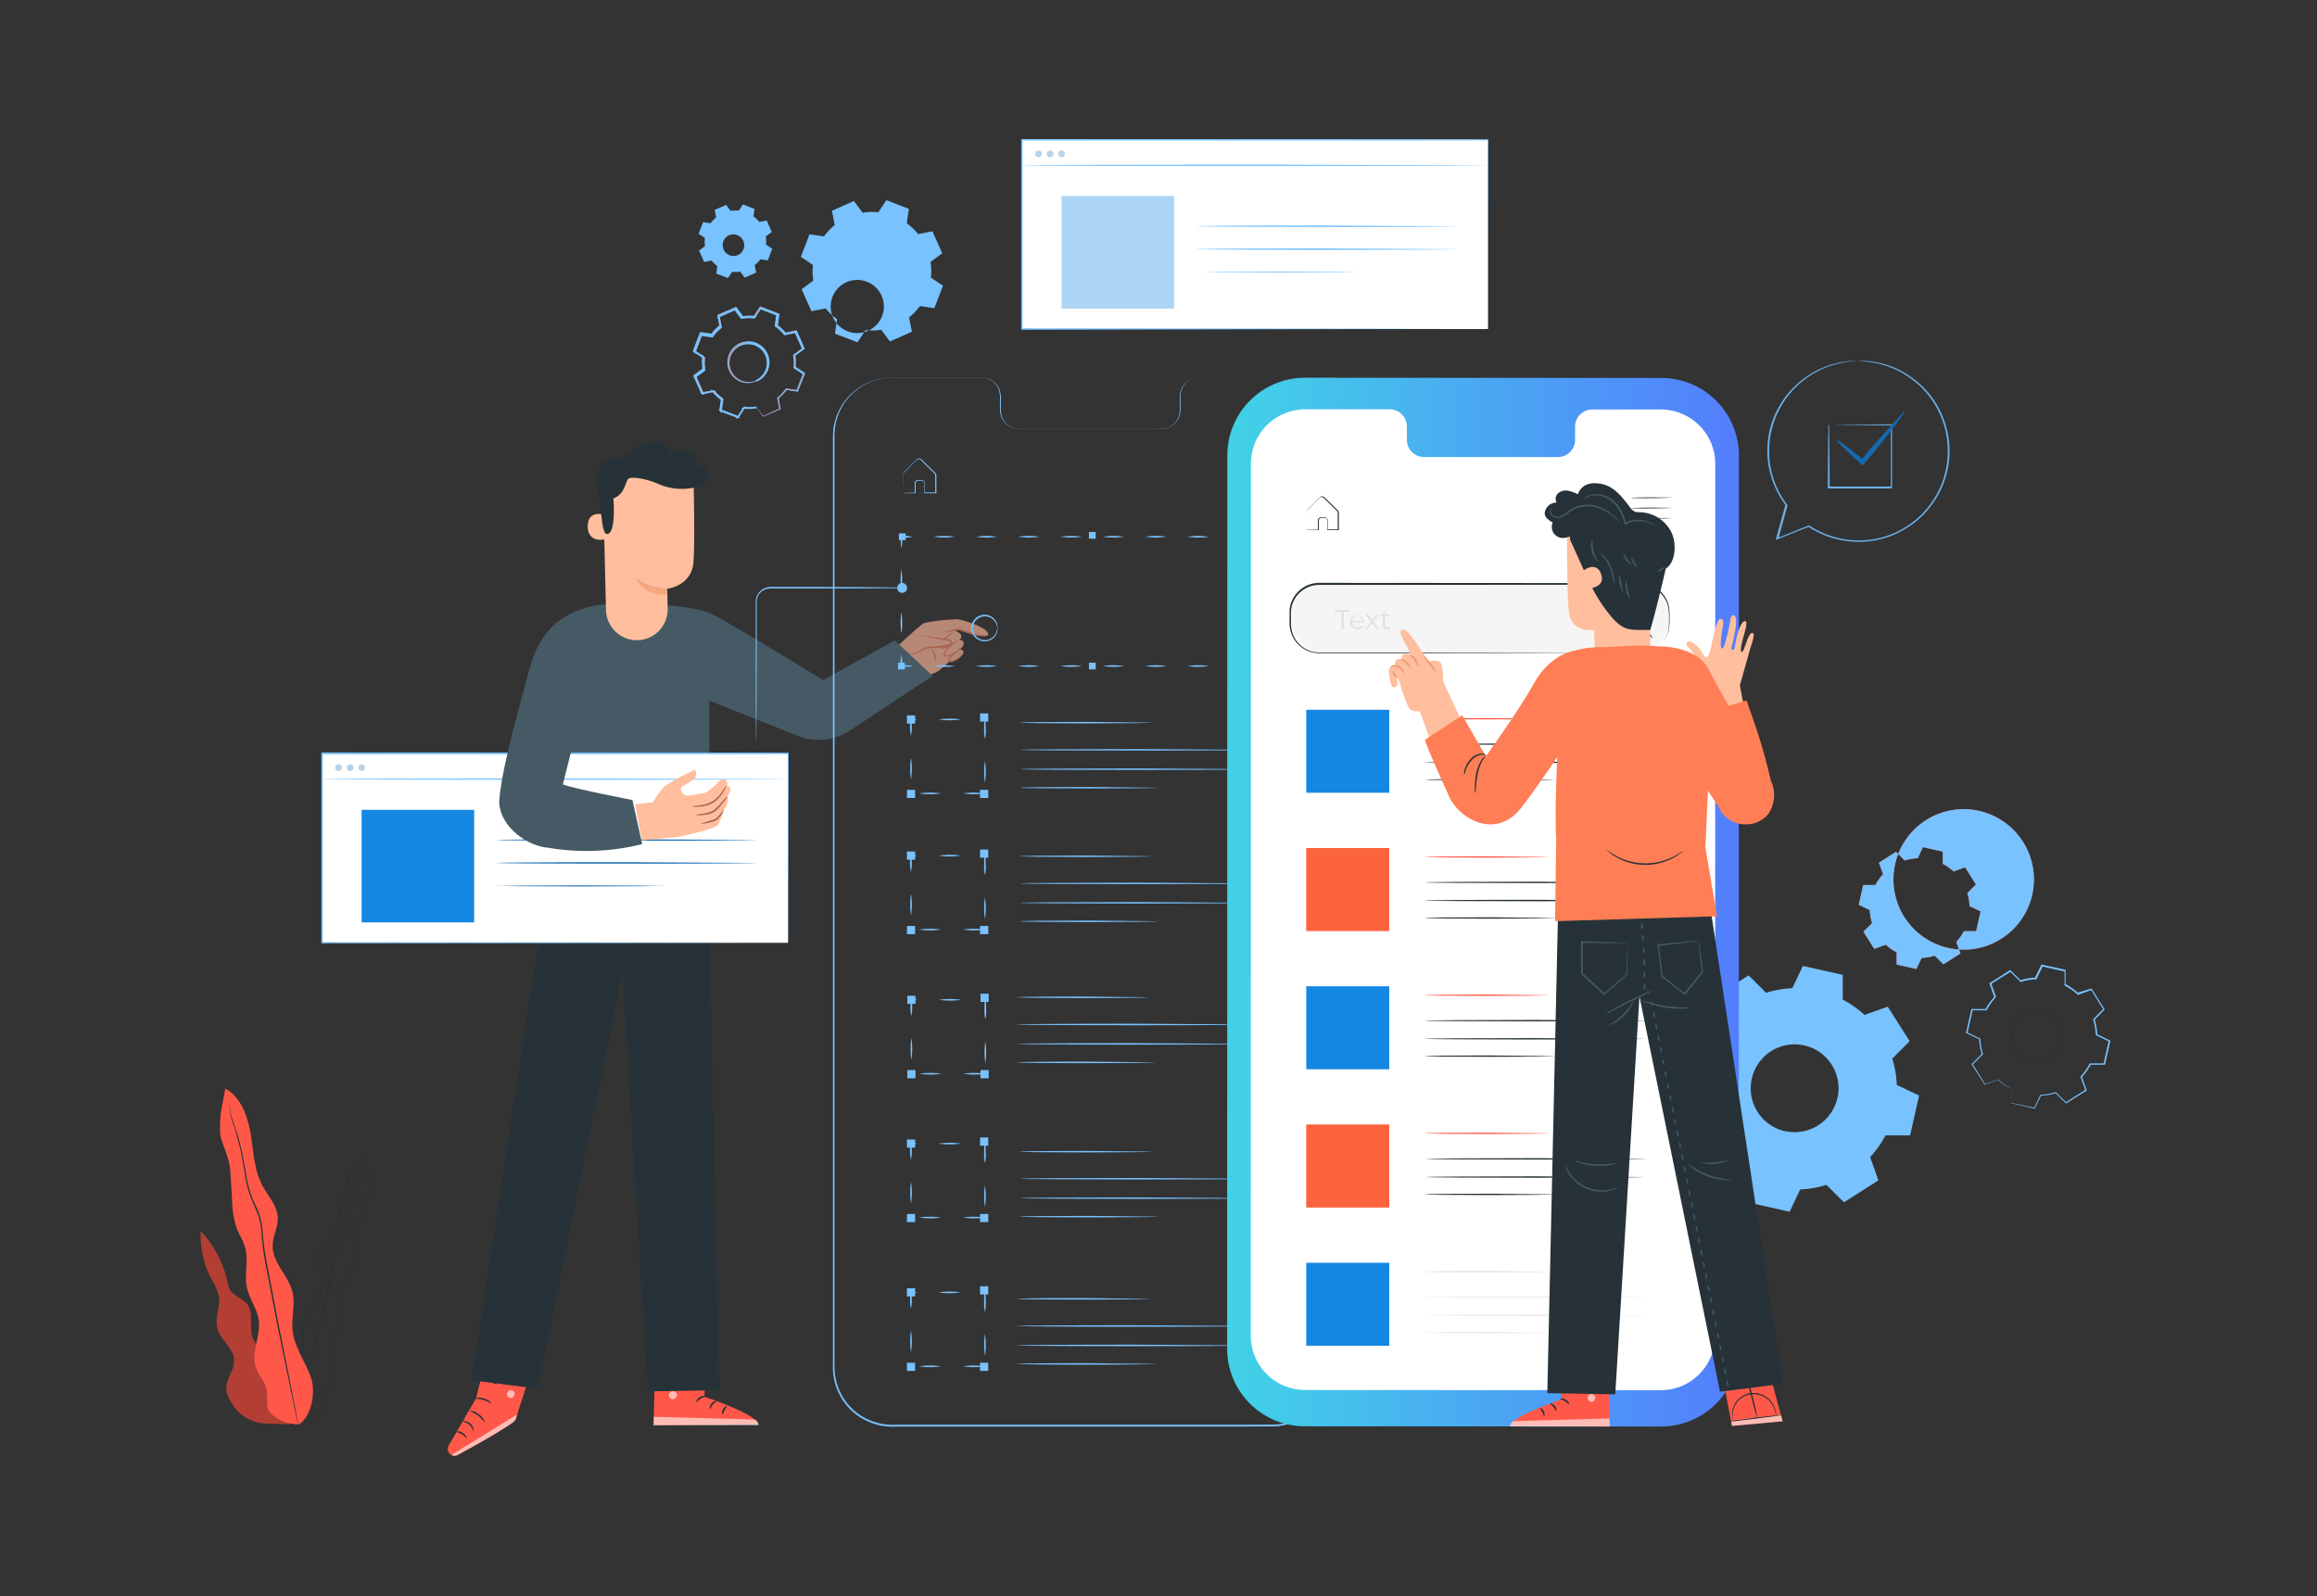 <svg xmlns="http://www.w3.org/2000/svg" xmlns:xlink="http://www.w3.org/1999/xlink" width="450" height="310" xmlns:v="https://vecta.io/nano"><rect width="100%" height="100%" fill="#333333" stroke="none"/><style><![CDATA[.O,.V{isolation:isolate}.AH{fill:#263238}.AI{fill:#fff}.AJ{fill:#ff5848}.AK{opacity:.3}.AL{fill:#146ab2}.AM{fill:#78c2ff}.AN{opacity:.6}.AO{fill:#aa6550}.AP{fill:#ffbe9d}.AQ{stroke:rgba(0,0,0,0)}.AR{fill:#b78876}.AS{fill:#1487e3}.AT{fill:#455a64}.AU{fill:#ff5b4b}.AV{fill-rule:evenodd}]]></style><defs><clipPath id="A"><path transform="translate(164 1652)" d="M0 0h450v310H0z" stroke="#707070" class="AI"/></clipPath><linearGradient id="B" x1="-.03" y1=".5" x2="1.081" y2=".5"><stop offset="0" stop-color="#40d5e6"/><stop offset="1" stop-color="#57f"/></linearGradient><path id="C" d="M217.418 1918.898c.359-1.382-.548-2.764-1.559-3.769s-2.229-1.894-2.758-3.221c-.852-2.143.3-4.92-1.163-6.7-.859-1.053-2.393-1.406-3.154-2.527-.352-.621-.585-1.302-.688-2.009-.813-3.564-2.566-6.844-5.078-9.5-.162 3.169.529 6.323 2 9.134.699 1.065 1.212 2.24 1.516 3.477.317 2.04-.822 4.14-.323 6.144.572 2.289 3.148 3.818 3.27 6.174.1 2-1.638 3.745-1.5 5.736a5.38 5.38 0 0 0 .883 2.362 7.91 7.91 0 0 0 7.233 4.262l4.2.146z"/><path id="D" d="M532.354 1836.958a9.62 9.62 0 0 1-2.095-1.48l-2.241.8-2.107-3.324 1.68-1.687a9.74 9.74 0 0 1-.444-2.527l-2.143-1.017.859-3.842h2.375c.396-.764.894-1.47 1.48-2.1l-.8-2.241 3.325-2.107 1.687 1.681a9.48 9.48 0 0 1 2.527-.438l1.017-2.149 3.842.859v2.381a9.67 9.67 0 0 1 2.1 1.48l2.241-.8 2.107 3.318-1.68 1.687c.26.819.407 1.669.438 2.527l2.149 1.023-.865 3.836h-2.375a9.62 9.62 0 0 1-1.48 2.095l.8 2.241-3.318 2.107-1.687-1.68a9.74 9.74 0 0 1-2.527.444l-1.023 2.143-3.836-.858v-2.372zm3.385-4.518c5.327 5.324 13.962 5.322 19.287-.004s5.324-13.961-.001-19.287-13.96-5.326-19.287-.001-5.329 13.96-.004 19.287z"/><path id="E" d="M230.422 1801.087a.66.66 0 0 1-1.123.465.66.66 0 0 1 .465-1.123.66.66 0 0 1 .658.658z"/><path id="F" d="M402.876 1781.355c1.362-.211 2.748-.211 4.11 0a13.4 13.4 0 0 1-4.11 0z"/><path id="G" d="M349.422 1756.243a13.4 13.4 0 0 1-4.11 0 13.4 13.4 0 0 1 4.11 0z"/><path id="H" d="M387.763 1818.294c0 .079-5.76.146-12.853.146s-12.86-.067-12.86-.146 5.754-.146 12.86-.146l12.853.146z"/><path id="I" d="M408.258 1823.566c0 .079-10.351.146-23.1.146s-23.107-.067-23.107-.146 10.351-.146 23.107-.146l23.1.146z"/><path id="J" d="M407.716 1827.335c0 .079-10.223.146-22.833.146s-22.833-.067-22.833-.146 10.223-.146 22.833-.146l22.833.146z"/><path id="K" d="M389.011 1888.284c0 .079-6.034.146-13.481.146s-13.481-.067-13.481-.146 6.034-.146 13.481-.146l13.481.146z"/><path id="L" d="M387.83 1792.343c0 .079-5.754.146-12.853.146s-12.853-.067-12.853-.146 5.754-.146 12.853-.146l12.853.146z"/><path id="M" d="M351.036 1806.092a14.41 14.41 0 0 1 4.262 0 14.41 14.41 0 0 1-4.262 0z"/><path id="N" d="M340.934 1799.144a14.41 14.41 0 0 1 0 4.262 14.41 14.41 0 0 1 0-4.262z"/><path id="O" d="M350.573 1791.728a14.41 14.41 0 0 1-4.262 0 14.41 14.41 0 0 1 4.262 0z"/><path id="P" d="M355.298 1795.528c-.159-.698-.212-1.417-.158-2.131-.016-.557.004-1.114.061-1.668l.1.1c-.292 0-.463-.061-.463-.1s.171-.073.463-.1h.084v.1c.037.384.061.986.061 1.668a7.41 7.41 0 0 1-.148 2.131z"/><path id="Q" d="M355.298 1804.052a14.41 14.41 0 0 1 0-4.262 14.41 14.41 0 0 1 0 4.262z"/><path id="R" d="M354.348 1805.392h1.589v1.589h-1.589z"/><path id="S" d="M417.698 1789.846h16.117v16.117h-16.117z"/><path id="T" d="M464.811 1791.584c0 .077-5.39.135-12.035.135s-12.035-.059-12.035-.135 5.39-.135 12.035-.135l12.035.135z"/><path id="U" d="M484.003 1796.525c0 .077-9.684.141-21.63.141s-21.63-.065-21.63-.141 9.684-.135 21.63-.135l21.63.135z"/><path id="V" d="M483.496 1800.048c0 .077-9.572.141-21.377.141s-21.377-.065-21.377-.141 9.566-.135 21.377-.135l21.377.135z"/><path id="W" d="M465.983 1803.417c0 .071-5.649.135-12.618.135s-12.624-.065-12.624-.135 5.649-.141 12.624-.141l12.618.141z"/><path id="X" d="M465.983 1857.111c0 .077-5.649.135-12.618.135s-12.624-.059-12.624-.135 5.649-.135 12.624-.135l12.618.135z"/><path id="Y" d="M498.948 1917.792c.083 0 .2.23.265.548s.047.589-.035.589-.2-.23-.265-.548-.048-.571.035-.589z"/><path id="Z" d="M497.098 1908.55c.082 0 .2.23.265.548s.047.589-.035.589-.2-.23-.265-.548-.048-.571.035-.589z"/></defs><g transform="translate(-164 -1652)" clip-path="url(#A)"><use xlink:href="#C" class="AJ"/><g class="AK"><use xlink:href="#C"/></g><g class="AH"><path d="M221.143 1928.732c.383.066.774.066 1.157 0a6.98 6.98 0 0 0 1.364-.347 5.81 5.81 0 0 0 1.687-.919 2.38 2.38 0 0 0 .694-.926c.128-.406.194-.829.195-1.254.01-.456.043-.911.1-1.364.085-.478.261-.935.518-1.346.677-.87 1.211-1.842 1.583-2.88.197-1.214.158-2.454-.116-3.653a7.85 7.85 0 0 1 .1-3.952c.451-1.309 1.37-2.5 1.827-3.976a20.23 20.23 0 0 0 .341-4.695 6.35 6.35 0 0 1 .548-2.332c.341-.743.81-1.443 1.181-2.229.634-1.642.998-3.375 1.078-5.133l.3-2.685a12.92 12.92 0 0 1 .469-2.685c.28-.886.614-1.755 1-2.6a9.67 9.67 0 0 0 .487-1.358c.079-.5.1-.962.134-1.449a17.15 17.15 0 0 0-.11-2.9l-.4-2.9v-.359l-.17.085a6.46 6.46 0 0 0-2.259 1.906 10.5 10.5 0 0 0-1.394 2.563 31.58 31.58 0 0 0-1.3 5.48 14.95 14.95 0 0 1-1.729 5.084c-.457.749-1.017 1.431-1.5 2.161-.52.71-.876 1.528-1.041 2.393-.25 1.778.731 3.337.524 4.914a5.48 5.48 0 0 1-.767 2.18c-.378.67-.828 1.291-1.254 1.918a12.43 12.43 0 0 0-1.126 1.936 6.18 6.18 0 0 0-.518 2.107c-.1 1.419.1 2.764 0 4.031-.115 1.207-.467 2.38-1.035 3.452l-1.547 2.874c-.225.436-.429.883-.609 1.34a6.2 6.2 0 0 0-.371 1.327 8.38 8.38 0 0 0 0 2.4 6.04 6.04 0 0 0 1.218 3.044c.103.133.217.257.341.371.083.087.175.164.274.231l.244.171a5.45 5.45 0 0 1-.816-.8 6.09 6.09 0 0 1-1.139-3.044 8.19 8.19 0 0 1 .055-2.362c.075-.446.199-.882.371-1.3q.271-.676.609-1.321l1.565-2.868a9.45 9.45 0 0 0 1.078-3.513c.11-1.3-.085-2.649 0-4.031.047-.703.22-1.392.511-2.034.31-.667.683-1.303 1.114-1.9l1.266-1.93c.427-.691.7-1.465.8-2.271.2-1.681-.767-3.251-.518-4.9a5.7 5.7 0 0 1 1.011-2.289l1.51-2.168a15.1 15.1 0 0 0 1.766-5.163 31.01 31.01 0 0 1 1.3-5.48c.327-.894.783-1.737 1.352-2.5a6.16 6.16 0 0 1 2.168-1.827l-.195-.11v.17l.4 2.9a17.28 17.28 0 0 1 .11 2.862l-.128 1.4a8.33 8.33 0 0 1-.475 1.315 23.52 23.52 0 0 0-1.011 2.624 13.34 13.34 0 0 0-.475 2.734l-.3 2.685c-.075 1.732-.428 3.441-1.047 5.06-.353.761-.828 1.461-1.175 2.228a6.4 6.4 0 0 0-.566 2.436 20.15 20.15 0 0 1-.317 4.64c-.438 1.437-1.352 2.624-1.827 3.976-.38 1.317-.411 2.71-.091 4.043.279 1.186.325 2.414.134 3.617a10.28 10.28 0 0 1-1.547 2.837 3.87 3.87 0 0 0-.518 1.406c-.056.457-.087.916-.091 1.376.004.413-.056.823-.177 1.218-.14.344-.365.647-.652.883a5.64 5.64 0 0 1-1.65.932c-.435.166-.886.289-1.346.365a4.71 4.71 0 0 1-.852.079z"/><path d="M234.417 1879.236a.47.47 0 0 0-.043.128l-.091.378-.341 1.455c-.158.621-.542 1.327-.871 2.2-.384.975-.717 1.968-1 2.977l-.9 3.7c-.256 1.422-.709 2.802-1.346 4.1l-1.041 2.131a10 10 0 0 0-.609 2.436 47.37 47.37 0 0 1-.907 5.078l-2.375 9.712-1.991 7.915-1.321 5.346-.341 1.455-.085.377a.38.38 0 0 0 0 .134.47.47 0 0 0 .043-.128c.024-.127.061-.251.11-.371l.4-1.443 1.407-5.322 2.046-7.915 2.381-9.724a46.59 46.59 0 0 0 .907-5.1c.102-.806.307-1.596.609-2.35.292-.737.676-1.425 1.023-2.113.639-1.321 1.09-2.725 1.34-4.171l.865-3.69c.262-1.01.581-2.004.956-2.977a18.33 18.33 0 0 0 .834-2.222l.292-1.473.067-.384a.43.43 0 0 0-.018-.139z"/></g><path d="M221.886 1928.745c2.74-1.632 3.531-6.582 2.387-9.559s-3.148-5.705-3.458-8.884c-.237-2.435.56-4.95 0-7.337-.773-3.221-3.921-5.717-3.86-9.03 0-1.863 1.078-3.611.992-5.48-.1-2.277-1.827-4.079-2.929-6.089-1.662-3.044-1.766-6.7-2.338-10.138s-1.875-7.13-4.926-8.823c-.451 2.923-1.218 4.926-.98 8.884.091 1.419 1.741 4.146 1.967 7.258l.341 5.6a17.86 17.86 0 0 0 .877 5.358c.5 1.3 1.3 2.478 1.668 3.824.694 2.521-.219 5.261.341 7.818.481 2.168 1.979 4.031 2.283 6.235.432 3.087-1.565 6.3-.542 9.243.505 1.461 1.711 2.636 2.052 4.146.262 1.169 0 2.436.213 3.586.39 1.894 4.006 3.367 5.937 3.251" class="AJ"/><path d="M208.485 1866.322c-.007.056-.007.114 0 .17 0 .122.037.28.061.475l.28 1.827c.146.78.566 1.717.9 2.807l1 3.757.846 4.646a19.71 19.71 0 0 0 1.407 5.249l1.145 2.691c.323.96.528 1.956.609 2.965.15 2.144.417 4.278.8 6.393l2.369 12.208 2.046 9.943 1.4 6.7.39 1.827q.073.292.11.475c.008.055.025.108.049.158v-.164a4.09 4.09 0 0 0-.085-.481l-.347-1.827-1.315-6.7-1.985-9.955-2.344-12.178a59.9 59.9 0 0 1-.846-6.418c-.076-1.036-.28-2.059-.609-3.044-.335-.956-.773-1.827-1.157-2.7a19.25 19.25 0 0 1-1.413-5.188l-.889-4.652a38.2 38.2 0 0 0-1.047-3.757l-.938-2.783s-.25-1.413-.329-1.827l-.085-.475a.74.74 0 0 0-.023-.142z" class="AH"/><path d="M519.251 1734.457a1.9 1.9 0 0 1 0 .237v.664l.037 2.49.067 8.78-.134-.14h12.178l-.158.158h0v-12.159l.14.134-8.78-.067-2.49-.037h-.9c.069-.009.138-.009.207 0h.609l2.436-.037 8.871-.073h.134v12.3h0l-.158.158h-12.321v-.134l.073-8.871.037-2.436v-.639a.76.76 0 0 1 .152-.328z" fill="#6aafe8"/><path d="M533.962 1731.735c.2.17-2.436 3.69-5.845 7.867l-2.052 2.436-.3.359-.341-.3c-2.862-2.557-4.816-4.481-4.682-4.64s2.326 1.5 5.273 3.964l-.639.055 2.015-2.5 6.571-7.241z" class="AL"/><path d="M524.968 1722.078c.1-.007.2-.007.3 0l.889.03h.658l.785.116.919.128 1.023.256a16.62 16.62 0 0 1 4.968 2.168 17.77 17.77 0 0 1 5.139 5 18 18 0 0 1 2.917 8.171c.068.798.085 1.6.049 2.4a10.06 10.06 0 0 1-.079 1.218l-.189 1.218a17.54 17.54 0 0 1-1.668 4.871 18.76 18.76 0 0 1-3.2 4.4c-1.354 1.332-2.906 2.447-4.6 3.306a16.66 16.66 0 0 1-5.608 1.717 11.11 11.11 0 0 1-1.5.128 12.5 12.5 0 0 1-1.51 0c-1.024-.042-2.042-.171-3.044-.384a17.7 17.7 0 0 1-6.034-2.539h.183l-6.138 2.436-.365.146.1-.378 1.827-6.564v.164a17.6 17.6 0 0 1-3.276-7.507c-.238-1.266-.32-2.556-.244-3.842a13.2 13.2 0 0 1 .177-1.827l.14-.9c.049-.291.146-.609.213-.865a17.58 17.58 0 0 1 6.88-9.87 16.91 16.91 0 0 1 4.079-2.149l.919-.329.871-.219.8-.2.737-.11 1.218-.158h1.449a.89.89 0 0 1 .189 0c-.063.011-.126.011-.189 0l-.548.049-.9.061a9.9 9.9 0 0 0-1.218.183c-6.806 1.176-12.278 6.253-13.962 12.951-.067.286-.158.566-.207.859l-.134.883c-.102.604-.157 1.215-.164 1.827a15.84 15.84 0 0 0 .25 3.769c.489 2.667 1.596 5.182 3.233 7.343l.055.073v.085l-1.79 6.57-.262-.231 6.137-2.472.1-.037.085.055a17.4 17.4 0 0 0 5.894 2.478c.974.207 1.964.333 2.959.378h1.48c.489-.007.977-.048 1.461-.122a16.35 16.35 0 0 0 5.48-1.681 18.06 18.06 0 0 0 4.506-3.221c1.248-1.272 2.304-2.718 3.136-4.293a17.3 17.3 0 0 0 1.65-4.786l.189-1.218c.061-.408.055-.81.085-1.218a17.3 17.3 0 0 0-7.885-15.38c-1.495-.99-3.14-1.732-4.871-2.2l-1.017-.274-.907-.146-.779-.128c-.237 0-.457-.037-.652-.049l-.883-.067a1.95 1.95 0 0 1-.306-.073z" fill="#6aafe8"/><path d="M503.846 1880.795c-1.536-.801-2.959-1.802-4.232-2.977l-4.512 1.607-4.262-6.7 3.379-3.4c-.519-1.653-.816-3.368-.883-5.1l-4.329-2.052 1.735-7.739h4.792a19.23 19.23 0 0 1 2.977-4.226l-1.607-4.518 6.7-4.262 3.4 3.385c1.649-.524 3.361-.823 5.09-.889l2.058-4.329 7.739 1.735v4.804a19.57 19.57 0 0 1 4.226 2.977l4.512-1.607 4.262 6.7-3.385 3.4a19.78 19.78 0 0 1 .889 5.1l4.323 2.052-1.735 7.739h-4.792a19.23 19.23 0 0 1-2.977 4.226l1.607 4.518-6.7 4.262-3.4-3.385a19.26 19.26 0 0 1-5.09.889l-2.058 4.329-7.739-1.735v-4.792zm6.82-9.133c4.591 1.041 9.156-1.837 10.197-6.428s-1.836-9.156-6.427-10.198-9.157 1.835-10.199 6.426l-.008.037c-1.033 4.59 1.847 9.148 6.436 10.186z" class="AM AV"/><path d="M558.572 1858.163c-.405-.056-.799-.179-1.163-.365a4.99 4.99 0 0 1-2.8-4.628c.027-.905.296-1.786.779-2.551a4.8 4.8 0 0 1 .95-1.1 4.89 4.89 0 0 1 1.285-.816 5.03 5.03 0 0 1 5.851 1.315c.341.38.617.815.816 1.285.2.444.329.916.384 1.4.113.899-.018 1.812-.378 2.643-.318.71-.797 1.336-1.4 1.827a4.87 4.87 0 0 1-3.111 1.132c-.412.011-.823-.044-1.218-.164 0-.037.432.085 1.218.055a4.87 4.87 0 0 0 4.668-5.066q-.008-.207-.035-.414a4.87 4.87 0 0 0-1.151-2.539 4.79 4.79 0 0 0-5.535-1.218c-.446.186-.857.445-1.218.767a4.7 4.7 0 0 0-.907 1.035c-.465.73-.73 1.57-.767 2.435-.029.752.117 1.5.426 2.186.45 1.002 1.221 1.824 2.192 2.338.688.333 1.127.406 1.114.443z" class="AH"/><path d="M554.615 1863.442c.006.059.006.118 0 .177v2.606l-.036-.043 4.567.962-.079.036 1.181-2.515v-.043h.049c.995-.042 1.98-.216 2.929-.518h.055l.043.043 1.973 1.954h-.122l3.879-2.472-.049.128-.938-2.612v-.067l.049-.055a10.99 10.99 0 0 0 1.7-2.436l.037-.067h2.856l-.171.1 1-4.494.073.152-2.515-1.218-.073-.037v-.079c-.041-.991-.213-1.971-.511-2.917v-.079l.055-.061 1.961-1.973v.17l-2.436-3.885.164.061-2.618.932-.085.03-.061-.061a11.19 11.19 0 0 0-2.436-1.7h0c-.036-.055.073.128-.079-.128h0v-2.77l.11.14-4.487-1.011.158-.079-1.218 2.515-.036.073h-.085c-.992.038-1.975.207-2.923.505h-.079l-.055-.061-1.973-1.961h.171l-3.891 2.435.055-.158.932 2.624v.073l-.055.055c-.675.733-1.251 1.552-1.711 2.436l-.036.067h-2.831l.116-.091-1.017 4.487-.061-.122 2.509 1.218h.055v.061c.038.994.208 1.979.505 2.929v.055l-.043.043-1.967 1.961v-.1l2.436 3.9h-.069l2.624-.913h0c.548.514 1.146.973 1.785 1.37l.475.286.158.1-.164-.073c-.116-.055-.28-.14-.493-.268a10.55 10.55 0 0 1-1.827-1.352h.043l-2.612.95h-.049v-.049l-2.484-3.872-.037-.055.049-.049 1.955-1.979v.1a11.12 11.12 0 0 1-.53-2.984l.055.091-2.508-1.187-.079-.037v-.085l1-4.494v-.091h2.874l-.109.067a11.37 11.37 0 0 1 1.747-2.478l-.03.128-.932-2.618-.037-.1.085-.061 3.885-2.466.091-.055.079.073 1.973 1.961-.14-.03c.969-.307 1.974-.483 2.99-.524l-.122.079 1.218-2.509.049-.1h.11l4.487 1h.11v2.881h0l-.073-.122h0c.901.471 1.736 1.058 2.484 1.747l-.146-.03 2.667-.8.11-.037.061.1 2.436 3.885.061.091-.079.079-1.924 1.973.036-.14a11.57 11.57 0 0 1 .518 2.99l-.079-.116 2.509 1.218.1.049v.1l-1.011 4.487v.1h-2.88l.11-.061c-.472.896-1.06 1.728-1.747 2.472v-.116l.926 2.618.03.085-.079.049-3.891 2.435-.067.043-.055-.061-1.967-1.967h.091c-.966.3-1.967.472-2.977.511l.073-.049-1.218 2.5v.055h-.055l-4.481-1.035h-.036v-2.825z" class="AM"/><g class="AV"><use xlink:href="#D" class="AJ"/><use xlink:href="#D" class="AM"/></g><g class="AJ"><path d="M310.95 1725.939a.75.75 0 0 1-.219.116 2.86 2.86 0 0 1-.682.213 3.83 3.83 0 0 1-2.576-.384 3.99 3.99 0 1 1 5.772-2.557 3.87 3.87 0 0 1-1.443 2.168 3.29 3.29 0 0 1-.609.359.83.83 0 0 1-.237.085 5.09 5.09 0 0 0 .773-.542 3.83 3.83 0 0 0 1.3-2.125 3.74 3.74 0 0 0-.968-3.428c-.508-.53-1.163-.895-1.881-1.047a3.7 3.7 0 0 0-4 1.778 3.65 3.65 0 0 0-.487 2.095 3.75 3.75 0 0 0 1.894 3.044 3.81 3.81 0 0 0 2.436.457c.608-.117.919-.287.927-.232zm-.021 5.157l.091.1.25.317 1 1.291h-.061l3.276-1.486-.049.085-.432-2.125v-.055l.043-.037c.604-.491 1.142-1.058 1.6-1.687l.037-.055h.061l2.149.3-.122.073 1.285-3.361.049.146-1.827-1.218-.067-.043v-.079a8.72 8.72 0 0 0-.061-2.308v-.085l.067-.049 1.735-1.3-.043.177-1.461-3.288.158.085-2.131.42h-.085l-.061-.067a8.67 8.67 0 0 0-1.668-1.589l-.073-.055v-.091l.311-2.149.1.164-3.343-1.254.189-.055-1.218 1.827-.055.079h-.1a8.33 8.33 0 0 0-2.3.055h0l-.152-.061h0l-.043-.055-.079-.11-.164-.219-.323-.438-.651-.871.195.055-3.288 1.455.085-.177q.219 1.078.42 2.137v.091l-.073.061a8.73 8.73 0 0 0-1.589 1.662l-.055.079h-.091l-2.149-.317.164-.1-1.3 3.355-.055-.177 1.827 1.218.067.049v.085a8.8 8.8 0 0 0 .049 2.3v.085l-.061.049-1.754 1.193.043-.164 1.449 3.294-.134-.067 2.131-.414h.067l.043.049a8.82 8.82 0 0 0 1.671 1.619l.049.037v.061l-.329 2.149-.055-.1 3.343 1.315-.079.03 1.218-1.8h.03c.584.069 1.173.083 1.76.043l.432-.037h.146l-.14.037c-.1 0-.237.043-.432.061-.591.064-1.187.064-1.778 0h.049l-1.214 1.827v.042h-.055l-3.361-1.273h-.073v-.079l.3-2.149.043.1a8.81 8.81 0 0 1-1.729-1.626l.11.037-2.131.432h-.091l-.043-.091-1.467-3.282-.043-.1.085-.061 1.741-1.3-.055.134c-.13-.789-.151-1.592-.061-2.387l.061.134-1.827-1.218-.1-.067.043-.1 1.285-3.361.043-.11h.122l2.149.311-.146.056a9.01 9.01 0 0 1 1.644-1.729l-.055.152q-.213-1.059-.42-2.137v-.122l.116-.049 3.288-1.461.116-.049.073.1.645.871.329.438.164.219.079.11.043.055h0l-.152-.067h0a8.96 8.96 0 0 1 2.381-.055l-.146.067 1.218-1.827.067-.1.116.043 3.355 1.3.122.043v.122l-.317 2.155-.067-.152a8.94 8.94 0 0 1 1.729 1.65l-.146-.055 2.131-.42h.116l.049.1 1.455 3.294.043.1-.091.067-1.741 1.291.049-.128a8.75 8.75 0 0 1 .055 2.381l-.055-.128 1.827 1.218.079.055-.037.1-1.3 3.349-.03.085h-.091l-2.149-.323.1-.043a9 9 0 0 1-1.638 1.711l.03-.091.408 2.131v.067h-.061l-3.294 1.431h-.043v-.037l-.944-1.3-.237-.341a.71.71 0 0 1-.107-.105z"/></g><g class="AM"><path d="M310.953 1725.939l-.11.043a3.11 3.11 0 0 1-.341.116 3.6 3.6 0 0 1-1.376.158 3.87 3.87 0 1 1 1.327-7.593 3.98 3.98 0 0 1 2.369 5.717 4.16 4.16 0 0 1-.767.992 3.75 3.75 0 0 1-.493.39l-.268.177-.134.079-.067.037h-.03c.033-.052.033-.118 0-.17l-.183-.079a2.5 2.5 0 0 0 .451-.213 3.75 3.75 0 0 0 1.723-4.031 3.82 3.82 0 0 0-6.295-2.089 3.82 3.82 0 0 0-1.182 3.648h0c.32 1.724 1.759 3.018 3.507 3.154a3.94 3.94 0 0 0 1.376-.152c.311-.091.457-.177.463-.164a1.37 1.37 0 0 1-.438.225 3.56 3.56 0 0 1-1.407.213 3.97 3.97 0 0 1-2.125-.737 4.04 4.04 0 0 1-1.6-2.5c-.399-2.031.785-4.039 2.755-4.675s4.104.304 4.967 2.185.182 4.111-1.585 5.19a2.64 2.64 0 0 1-.53.244l-.122.037-.061-.116c-.036-.058-.036-.131 0-.189l.03-.03h.037l.067-.043.128-.073.25-.158a4.62 4.62 0 0 0 .457-.365 3.63 3.63 0 1 0-6.046-2.119 3.73 3.73 0 0 0 1.388 2.362 3.9 3.9 0 0 0 3.306.676c.395-.117.553-.202.559-.147zm-.024 5.157l1.315 1.766h-.043l3.355-1.486-.037.061-.426-2.174h.128v.067l-.1-.079a8.62 8.62 0 0 0 1.614-1.7l.091.116-.067.03v-.146l2.21.323-.091.055 1.346-3.483.03.11-1.863-1.218.14-.122.043.085h-.183a8.95 8.95 0 0 0-.061-2.338h.195l-.037.091-.158-.122 1.827-1.346-.037.134-1.522-3.434.122.061-2.21.438v-.225l.1.037-.134.189a8.64 8.64 0 0 0-1.7-1.614l.189-.146.043.1h-.24l.329-2.235.079.134-3.525-1.352.158-.049-1.26 1.881-.164-.195.1-.049.043.256a8.95 8.95 0 0 0-2.338.055h0v-.262h0l-.1.256h.055l.085-.237h.11l-.158.213-1.352-1.827.164.043-3.446 1.534.085-.158.438 2.216h-.28l.043-.1.225.158a8.89 8.89 0 0 0-1.607 1.693l-.177-.219.1-.043.037.28-2.235-.323.158-.091-1.346 3.513-.055-.183 1.875 1.254-.225.189-.043-.091.286-.049a9.15 9.15 0 0 0 .061 2.326h-.292l.037-.091.237.183-1.827 1.346.049-.189 1.528 3.416-.177-.091 2.2-.438v.3l-.073-.03.171-.244a9.04 9.04 0 0 0 1.693 1.6l-.237.189v-.067l.3-.043-.311 2.2-.1-.17 3.452 1.315-.189.061 1.218-1.827.2.225h-.037l-.049-.3a8.13 8.13 0 0 0 1.991-.043h.164c-.049 0 0 .237.085.207h.055l-.335.03c-.219 0-.451.043-.682.049a9.2 9.2 0 0 1-1.358-.061l.152-.067-1.218 1.827-.177-.237h.055v.3l-3.349-1.309.189-.225.043.067-.292.055.329-2.192.061.152a8.84 8.84 0 0 1-1.772-1.7l.152.055-2.18.426.043-.292.091.049-.213.2q-.743-1.662-1.449-3.294h.286v.11l-.244-.164 1.79-1.327-.061.146c-.134-.819-.152-1.653-.055-2.478l.067.146-1.827-1.218.225-.17.037.122h-.28l1.3-3.349.213.177-.116.067-.049-.274 2.21.329-.14.055a8.92 8.92 0 0 1 1.717-1.827l-.049.14-.432-2.192.268.037-.067.122-.183-.2 3.292-1.448v.262l-.134-.037.146-.219 1.3 1.747-.061-.049.073.03h.037l-.152.079.055.17h0l.1-.256h-.061a8.75 8.75 0 0 1 2.436-.049l-.128.061 1.248-1.863.152.2-.134.037v-.244l3.355 1.3-.152.183-.067-.122.231-.043-.323 2.216-.049-.116c.673.481 1.275 1.053 1.79 1.7l-.116-.043 2.192-.432-.03.213-.11-.055.158-.152 1.455 3.288h-.211l.037-.116.164.11-1.918 1.4.043-.1c.133.805.153 1.625.061 2.436l-.043-.091 1.827 1.218-.14.11-.037-.1h.177l-1.3 3.355-.116-.1.085-.049.03.152-2.2-.323h.073a8.87 8.87 0 0 1-1.674 1.76v-.068l.426 2.174h-.1l.03-.061.073.079-3.288 1.455v-.067h.043l-.037.055-1.3-1.741c.125.128.241.264.347.408l1 1.291.067.079h-.23l.091-.043 3.27-1.5.146-.067-.073.146-.037.061-.073.14-.03-.158-.444-2.162v-.043h.037a8.98 8.98 0 0 0 1.632-1.741v-.037h.049l2.192.3.231.037-.2.116-.085.049-.195.116.079-.213 1.279-3.361.091-.25.079.25.037.1.079.25-.219-.14-1.857-1.218h-.049v-.061c.092-.811.068-1.632-.073-2.436v-.061l.049-.037 1.784-1.34.244-.183-.073.3-.03.116-.079.3-.128-.28-1.467-3.282-.134-.3.292.146.116.061.286.152-.317.061-2.192.438h-.073l-.043-.061a8.77 8.77 0 0 0-1.754-1.656l-.061-.043v-.073l.317-2.216.055-.353.183.311.067.116.183.311-.341-.128-3.355-1.291-.347-.134.353-.116.134-.037.353-.116-.207.311-1.218 1.863-.049.067h-.079c-.778-.09-1.565-.073-2.338.049h-.079v-.067h0l.049-.128v-.043h.037l.055.177-.146.079h-.073l-.073-.03h-.037l-1.3-1.741-.237-.317.384.1h.134l.384.1-.359.158-3.288 1.461-.371.17.189-.365.061-.122.189-.359.079.4.432 2.2v.085l-.067.055a8.75 8.75 0 0 0-1.662 1.747l-.049.073h-.091l-2.21-.323-.42-.061.365-.213.11-.067.371-.213-.158.4q-.609 1.656-1.291 3.355l-.152.4-.134-.408-.037-.122-.134-.414.359.244 1.857 1.218.079.055v.091a8.53 8.53 0 0 0 .055 2.393v.091l-.079.055-1.79 1.333-.353.262.11-.426.03-.11.116-.432.177.408 1.455 3.288.177.408-.4-.207-.091-.049-.4-.207.438-.085 2.18-.426h.091l.061.073a8.79 8.79 0 0 0 1.717 1.638l.073.055v.1l-.329 2.192-.067.444-.225-.39-.037-.067-.231-.4.42.17 3.355 1.3.414.164-.426.134h-.061l-.432.14.256-.378 1.218-1.827.055-.079h.091a9.49 9.49 0 0 0 1.315.055 3.41 3.41 0 0 0 .658-.043l.347-.037h.085c.055 0 .134.219.085.213h0l-.073.043a.44.44 0 0 1-.158.055h-.17a8.18 8.18 0 0 1-2.07.037l-.609-.055.524-.244h.037l.505-.237-.3.469-1.218 1.827-.067.11-.122-.049-3.446-1.309-.116-.043v-.128l.311-2.2.079-.56.225.524v.067l.219.518-.451-.329a9.15 9.15 0 0 1-1.754-1.656l-.353-.438.53.195h.079l.524.189-.548.11-2.2.438h-.122l-.049-.116-1.522-3.41-.049-.116.1-.073 1.827-1.346.438-.329-.207.511-.037.091-.207.505-.085-.542c-.132-.805-.152-1.625-.061-2.436l.055-.548.231.5.043.091.231.493-.451-.3-1.875-1.254-.1-.067.049-.11 1.352-3.513.043-.11h.116l2.235.323.524.079-.487.2-.1.049-.481.2.3-.426a9.32 9.32 0 0 1 1.662-1.747l.408-.323-.183.487.079.183-.177.487-.1-.505-.432-2.222v-.11l.1-.049 3.442-1.511.1-.049.067.091 1.352 1.827.292.39-.457-.183h-.11l.085-.237h.073l-.061.164h0l-.037.073h0l-.359-.146.371-.11h0a8.93 8.93 0 0 1 2.405-.055l.475.055-.432.2-.11.043-.432.207.268-.4 1.26-1.875.061-.085.1.037 3.513 1.364.1.037v.1l-.329 2.235-.067.438-.171-.408-.043-.1-.164-.4.353.256a9.26 9.26 0 0 1 1.735 1.662l.268.335-.4-.146-.1-.037-.4-.152.42-.079 2.149-.511h.091l.037.079 1.516 3.44v.079l-.067.055-1.827 1.333-.3.225.14-.347.037-.091.14-.341.055.365a8.87 8.87 0 0 1 .049 2.4l-.037.347-.146-.317-.043-.085-.146-.323.292.2 1.857 1.254.061.043v.067l-1.358 3.471v.067h-.067l-2.235-.353-.268-.043.25-.1.067-.03.25-.1-.158.219a8.89 8.89 0 0 1-1.65 1.717l-.189.146.079-.225v-.061l.085-.225.043.237.414 2.18v.043h-.047l-3.367 1.449h0l-.956-1.34-.237-.347zm-3.166-26.347a5.7 5.7 0 0 1-1.577.037l-.816 1.218-2.259-.871.213-1.449a5.86 5.86 0 0 1-1.126-1.09l-1.437.286-1-2.216 1.175-.871a5.7 5.7 0 0 1-.036-1.577l-1.218-.816.871-2.259 1.449.213a5.82 5.82 0 0 1 1.084-1.133l-.28-1.449 2.21-.986.877 1.169a5.95 5.95 0 0 1 1.577-.037l.816-1.218 2.259.871-.213 1.449a5.87 5.87 0 0 1 1.145 1.09l1.437-.28.98 2.216-1.169.871a6.26 6.26 0 0 1 .037 1.583l1.218.816-.871 2.259-1.449-.213a6.07 6.07 0 0 1-1.09 1.145l.286 1.431-2.216.986-.877-1.175zm0-3.477a2.11 2.11 0 0 0-2.612-3.314 2.11 2.11 0 0 0 2.589 3.332l.041-.018z"/><path d="M335.151 1716.05c-1.007.16-2.031.185-3.044.073l-1.577 2.35-4.367-1.68.408-2.8a11.64 11.64 0 0 1-2.21-2.1l-2.77.548-1.9-4.262 2.265-1.687a11.64 11.64 0 0 1-.073-3.044l-2.35-1.575 1.687-4.366 2.795.408c.603-.826 1.311-1.569 2.107-2.21l-.548-2.77 4.262-1.9 1.693 2.271c1.007-.163 2.03-.189 3.044-.079l1.577-2.35 4.366 1.687-.408 2.795a11.49 11.49 0 0 1 2.21 2.107l2.776-.548 1.894 4.262-2.265 1.693c.161 1.007.185 2.031.073 3.044l2.35 1.571-1.683 4.361-2.8-.408c-.601.824-1.31 1.564-2.107 2.2l.548 2.776-4.262 1.894-1.687-2.265zm.03-6.7c1.201 2.584.081 5.653-2.503 6.856s-5.653.085-6.858-2.497-.09-5.653 2.492-6.86 5.653-.095 6.862 2.486h.007z" class="AV"/></g><path d="M349.525 1774.509l.737-.134s5.784 1.918 5.656.792c-.17-1.486-5.431-2.874-5.937-2.9-2.205.044-4.4.294-6.558.749-.712.359-5.035 4.414-5.035 4.414l5.212 5.693a4.9 4.9 0 0 0 3.367-1.4c.98-.8 2.436-2.229 2.436-2.229s-.055-.414.073-.566c.39-.463.122-.761.122-.761a.96.96 0 0 0 .737-.743.72.72 0 0 0-.122-.542c-.329-.317-.475-.268-.475-.268a1.43 1.43 0 0 0 .95-.907c.158-.664-.8-1-.8-1" class="AR"/><path d="M355.778 1775.431c-.417.129-.858.166-1.291.11a7.19 7.19 0 0 1-1.394-.207l-1.632-.536-1.218-.42h.079a17.76 17.76 0 0 1-3.075.359 18.58 18.58 0 0 1 3.044-.664h.049l1.218.4 1.6.554a8.35 8.35 0 0 0 1.34.262l1.28.142z" class="AO"/><path d="M349.129 1774.801l-1.906 1.461a2.23 2.23 0 0 0-.609.609c-.156.236-.156.543 0 .779a.69.69 0 0 0 .609.219c.214-.034.42-.106.609-.213a20.85 20.85 0 0 0 2.253-1.266" class="AR"/><path d="M350.298 1776.281a5.77 5.77 0 0 1-1.035.749 7.49 7.49 0 0 1-1.218.67 3.38 3.38 0 0 1-.792.256 1.3 1.3 0 0 1-.481 0c-.179-.049-.329-.17-.414-.335-.137-.318-.075-.688.158-.944.185-.206.389-.393.609-.56l1.084-.816a4.34 4.34 0 0 1 1.078-.652 8.73 8.73 0 0 1-.956.8l-1.047.859a5.12 5.12 0 0 0-.56.53.65.65 0 0 0-.128.658.56.56 0 0 0 .609.207 3.66 3.66 0 0 0 .737-.219 8.87 8.87 0 0 0 1.187-.609c.366-.241.758-.441 1.169-.594z" class="AO"/><g class="AR"><path d="M349.58 1776.786s.609-.554.834-.511a.76.76 0 0 1 .743.554c.11.4-.055.536-.767 1.3"/><path d="M349.58 1776.786l-1.571 1.273a1.83 1.83 0 0 0-.481.505.61.61 0 0 0 0 .67c.12.141.304.21.487.183a1.41 1.41 0 0 0 .511-.189c.631-.329 1.241-.696 1.827-1.1"/></g><path d="M351.132 1777.255a2.27 2.27 0 0 1-.731.956 5.91 5.91 0 0 1-1.066.773c-.224.132-.455.25-.694.353-.266.134-.561.202-.859.2a.61.61 0 0 1-.457-.25.64.64 0 0 1-.085-.487 1.22 1.22 0 0 1 .469-.694l1.011-.822c.304-.263.644-.48 1.011-.645-.276.288-.573.556-.889.8l-.962.859a1.01 1.01 0 0 0-.371.548c-.051.168.043.346.21.4.028.009.058.014.088.015a1.82 1.82 0 0 0 .731-.177c.231-.095.457-.203.676-.323a7.43 7.43 0 0 0 1.084-.7c.548-.422.798-.836.834-.806z" class="AO"/><path d="M340.337 1778.582c.407.42 1.034.537 1.565.292.536-.2.986-.572 1.5-.8 1.553-.706 3.483-.1 5-.883.213-.11.438-.311.378-.536s-.317-.286-.536-.323l-5.565-.919" class="AR"/><path d="M342.681 1775.411a2.2 2.2 0 0 1 .609.037l1.65.219 2.436.371.706.11a1.14 1.14 0 0 1 .779.323.47.47 0 0 1 0 .536.92.92 0 0 1-.347.3c-.245.129-.505.23-.773.3a21 21 0 0 1-3.044.274c-.419.039-.829.141-1.218.3-.359.158-.682.371-1 .542-.49.324-1.097.417-1.662.256-.4-.158-.487-.408-.475-.4a1.83 1.83 0 0 0 .512.28 1.92 1.92 0 0 0 1.516-.335l1-.609c.416-.184.857-.303 1.309-.353a26.07 26.07 0 0 0 2.984-.292c.244-.065.48-.155.706-.268.207-.11.329-.292.25-.384-.17-.114-.368-.181-.572-.195l-.706-.122-2.436-.438-1.632-.317c-.203-.016-.402-.062-.592-.135z" class="AO"/><g class="AR"><path d="M349.952 1778.533s.438-.408.609-.378c.257-.002.483.168.554.414.079.292-.043.4-.572.956"/><path d="M349.952 1778.534l-1.163.932c-.14.1-.26.226-.353.371-.095.153-.095.347 0 .5a.41.41 0 0 0 .365.134 1.01 1.01 0 0 0 .384-.14c.474-.243.931-.515 1.37-.816"/></g><g class="AO"><path d="M351.108 1778.857a1.61 1.61 0 0 1-.524.731 4.22 4.22 0 0 1-1.309.871 1.44 1.44 0 0 1-.651.152.48.48 0 0 1-.365-.2.54.54 0 0 1-.073-.39.98.98 0 0 1 .359-.53l.773-.609c.444-.323.731-.511.749-.475s-.219.268-.609.609l-.725.609a.79.79 0 0 0-.262.39c0 .152.043.256.195.268a1.34 1.34 0 0 0 .524-.128c.458-.192.89-.442 1.285-.743a3.56 3.56 0 0 0 .633-.555zm-5.583 1.655a3.36 3.36 0 0 0-.743-2.423c0-.073.609.28.871 1.059.187.448.139.959-.128 1.364z"/></g><g class="AT"><path d="M300.978 1771.361a18.33 18.33 0 0 0-8.214-1.766c-3.361-.1-8.1-.566-11.721-.183 0 0-11.392.9-11.441 9.45l1.827 31.619-2.362 14.077 33.08 1-.237-16.61c.11 7.453-.256-16.123-.134-22.419.505-4.646 2.722-5.194 3.087-8.214a7.5 7.5 0 0 0-3.885-6.954z"/><path d="M294.117 1769.815s5.029-.085 8.336 1.534 21.414 12.732 21.414 12.732l13.907-7.708 7.355 6.893-15.953 10.534a11 11 0 0 1-10.5.992l-17.986-7.136z"/></g><path d="M259.575 1911.184l-3.136 12.433-5.309 9.133c-.173.303-.218.663-.125.999s.315.622.618.795l.062.033h0a1.3 1.3 0 0 0 1.218 0c2.387-1.291 11.136-6.089 11.313-6.99.207-1.066 4.177-12.89 4.177-12.89z" class="AJ"/><path class="O AI AN" d="M251.66 1934.569l12.744-7.842-.146.524a1.98 1.98 0 0 1-.792 1.114c-1.041.7-3.952 2.588-10.57 6.2a1.31 1.31 0 0 1-1.218 0z"/><g class="AN AI"><path d="M262.98 1922.041a.8.8 0 0 0-.487.944c.131.386.54.602.932.493.4-.154.619-.586.505-1a.79.79 0 0 0-1.023-.4"/></g><g class="AH"><path d="M255.976 1929.956a3.95 3.95 0 0 0-.816-1.266 4.04 4.04 0 0 0-1.346-.664c0-.03.183-.085.481-.043a2.03 2.03 0 0 1 1.053.5 2.06 2.06 0 0 1 .609.986c.087.292.057.481.019.487zm-1.332 1.406c-.073.037-.359-.475-.95-.834-.378-.184-.767-.346-1.163-.487a1.46 1.46 0 0 1 1.315.25 1.5 1.5 0 0 1 .798 1.071zm3.561-3.074a13.05 13.05 0 0 0-1.376-1.388 12.6 12.6 0 0 0-1.717-.932 2.88 2.88 0 0 1 1.888.706c.58.378 1.007.95 1.205 1.614zm1.267-3.707c-.055.067-.658-.408-1.534-.688s-1.644-.256-1.65-.341c.569-.176 1.182-.151 1.735.073.58.139 1.093.477 1.449.956zm1.011-3.618a6.33 6.33 0 0 0-1.577-.761c-.58-.091-1.17-.105-1.754-.043 0-.03.164-.146.493-.231a2.82 2.82 0 0 1 1.321 0 2.86 2.86 0 0 1 1.181.609c.256.219.36.401.336.426zm-1.364-1.455a1.04 1.04 0 0 1 .11-.475 3.3 3.3 0 0 1 .712-1.12 1.5 1.5 0 0 1 .8-.518.53.53 0 0 1 .542.274c.09.191.105.408.043.609-.286.848-1.145 1.364-2.028 1.218a2.15 2.15 0 0 1-1.735-1.65.74.74 0 0 1 .128-.609c.156-.167.402-.214.609-.116a1.87 1.87 0 0 1 .7.645 3.92 3.92 0 0 1 .609 1.218c.057.153.08.318.067.481a5.68 5.68 0 0 0-.8-1.553 1.79 1.79 0 0 0-.609-.548.28.28 0 0 0-.329.061.5.5 0 0 0-.061.4c.184.73.78 1.284 1.522 1.413a1.61 1.61 0 0 0 1.735-1.011.61.61 0 0 0 0-.426c-.056-.111-.177-.175-.3-.158a1.37 1.37 0 0 0-.688.426c-.428.412-.776.9-1.027 1.439z"/></g><path d="M301.479 1912.81l-.688 10.442s10.394 3.446 10.454 5.389l-20.312.146.414-16.312z" class="AJ"/><g class="AN AI"><path d="M294.538 1922.194a.84.84 0 0 0-.609.932.8.8 0 0 0 .919.609c.422-.128.683-.551.609-.986a.83.83 0 0 0-1.023-.524"/></g><g class="AN AI"><path d="M290.933 1928.795l.043-1.644 19.618.542a1.41 1.41 0 0 1 .755 1.1z"/></g><g class="AH"><path d="M301.119 1923.161c0 .1-.5.134-1 .438s-.767.712-.859.67.073-.609.682-.968 1.201-.219 1.177-.14zm2.107.956c0 .091-.42.25-.767.658s-.457.852-.56.846-.14-.572.3-1.072 1.027-.53 1.027-.432zm1.126 2.581c-.085 0-.213-.481.061-1.017s.743-.737.779-.652-.256.365-.469.81-.267.853-.371.859zm-3.336-5.924c-.043.085-.493-.061-1.059-.043s-1 .183-1.053.1.384-.426 1.047-.445 1.114.34 1.065.388zm.098-2.113a1.87 1.87 0 0 1-1.017-.037 4.61 4.61 0 0 1-1.053-.359c-.198-.094-.389-.202-.572-.323a1.32 1.32 0 0 1-.3-.25c-.123-.155-.123-.375 0-.53a.55.55 0 0 1 .438-.213 1.35 1.35 0 0 1 .384.061 4.11 4.11 0 0 1 .609.237 3.48 3.48 0 0 1 .919.645c.463.451.609.822.572.84s-.262-.28-.731-.658a3.84 3.84 0 0 0-.889-.536 4.3 4.3 0 0 0-.578-.2c-.213-.061-.4-.067-.457 0s0 .049 0 .116a1.04 1.04 0 0 0 .219.183 6.18 6.18 0 0 0 .53.323 6.05 6.05 0 0 0 .968.408 6.46 6.46 0 0 1 .958.293z"/><path d="M300.98 1918.802a1.69 1.69 0 0 1-.237-.992c-.006-.377.054-.752.177-1.108.071-.212.163-.416.274-.609.121-.269.372-.455.664-.493a.48.48 0 0 1 .42.3c.045.12.075.244.091.371.076.616-.099 1.238-.487 1.723a1.63 1.63 0 0 1-.834.609 2.7 2.7 0 0 0 .609-.725c.186-.285.306-.607.353-.944.029-.202.029-.407 0-.609 0-.213-.1-.39-.183-.371-.155.062-.284.176-.365.323-.107.171-.197.353-.268.542-.125.324-.203.665-.231 1.011-.02.582.072.96.017.972z"/><path d="M301.478 1822.093l-30.941-.231-14.95 98.206 12.841 1.632 16.458-80.75 4.926 81.036.012.237 13.889-.237z"/><path d="M297.85 1820.711c-.295.144-.602.26-.919.347-.609.207-1.48.463-2.576.731a39.04 39.04 0 0 1-3.909.718c-1.616.201-3.242.309-4.871.323a41.31 41.31 0 0 1-4.871-.292c-1.316-.164-2.623-.398-3.915-.7l-2.582-.718a6.1 6.1 0 0 1-.919-.335 4.99 4.99 0 0 1 .956.219l2.594.609 3.9.609a45.53 45.53 0 0 0 4.828.268 46.81 46.81 0 0 0 4.822-.292l3.9-.651 2.588-.609c.318-.101.644-.177.974-.227zm-16.964-70.715a18.27 18.27 0 0 1-1.023-3.422 6.09 6.09 0 0 1 .378-3.507 3.7 3.7 0 0 1 2.679-2.149 14.54 14.54 0 0 0 2.2-.17 6.44 6.44 0 0 0 2.034-1.522 6.23 6.23 0 0 1 3.653-1.455 3.69 3.69 0 0 1 2.028.39 2.09 2.09 0 0 1 1.1 1.681 9.74 9.74 0 0 1 2.527-.487 3.34 3.34 0 0 1 2.375.828 2.02 2.02 0 0 1 .444 2.356c.775-.335 1.677-.033 2.095.7.372.743.277 1.635-.244 2.283a3.99 3.99 0 0 1-2.436 1.248 5.76 5.76 0 0 1-2.5-.189"/></g><path d="M287.054 1776.305h0a6 6 0 0 0 6.619-6.138l-.085-3.824s4.822-.524 5.109-5.309 0-15.831 0-15.831h0a16.67 16.67 0 0 0-16.829 1.315l-.737.511.566 23.448a6 6 0 0 0 5.357 5.828z" class="AP"/><path d="M293.575 1766.271a11.15 11.15 0 0 1-6.162-2.07s1.315 3.519 6.119 3.312z" fill="#f5a780"/><path d="M281.447 1752.026c-.085-.043-3.251-1.133-3.3 2.149s3.258 2.655 3.264 2.563.036-4.712.036-4.712z" class="AP"/><path d="M298.823 1746.689a11.26 11.26 0 0 1-6.978-.712c-2.436-1.053-5.236-1.486-5.821-.974s-.609 2.959-2.9 3.8c0 0 .609 6.911-1.26 6.911-1.376 0-1.291-9.675-1.291-9.675l4.433-2.436 4.92-1.218 4.652-.25 4.4 1.1z" class="AH"/><path d="M226.544 1798.347h90.504v36.758h-90.504z" class="AI AQ"/><g class="AM"><path d="M317.048 1835.104v-9.87l-.055-26.882.1.1-90.5.043h0l.1-.152v36.758l-.134-.134 64.888.061 18.82.043h.067l-18.8.037-64.98.067h-.14v-37.048h.152l90.5.043h.1v.17l-.055 26.943v9.2c.01.209-.011.418-.063.621z"/><path d="M226.635 1803.303c0-.079 20.227-.146 45.179-.146l45.179.146c0 .079-20.227.146-45.179.146s-45.179-.067-45.179-.146z"/></g><g class="AK AL"><use xlink:href="#E"/></g><g class="AK AL"><path d="M232.675 1801.087a.66.66 0 0 1-1.123.465.66.66 0 0 1 .465-1.123.66.66 0 0 1 .658.658z"/></g><g class="AK AL"><path d="M234.891 1801.087a.66.66 0 0 1-1.123.465.66.66 0 0 1 .465-1.123.66.66 0 0 1 .658.658z"/></g><path d="M234.234 1809.276h21.859v21.859h-21.859z" class="AS"/><g class="AL"><path d="M310.783 1815.133c0 .079-11.246.146-25.122.146s-25.122-.067-25.122-.146 11.246-.14 25.122-.14l25.122.14zm0 4.457c0 .079-11.246.14-25.122.14s-25.122-.061-25.122-.14 11.246-.146 25.122-.146l25.122.146zm-17.901 4.451c-.108.023-.218.034-.329.031h-.938l-3.471.049-11.435.043-11.435-.043-3.465-.049h-.944a1.42 1.42 0 0 1-.329-.031 2.26 2.26 0 0 1 .329 0h.944l3.465-.043 11.435-.043 11.435.043 3.471.043h.938a1.98 1.98 0 0 1 .329 0z"/></g><path d="M272.971 1772.323s-4.414 2.271-6.375 10.424c-.962 4.025-4.962 17.116-5.608 24.434-.408 4.554 4.554 8.817 9.066 9.425h.207c6.133 1.072 12.422.844 18.461-.67l-1.888-8.561s-11.995-2.326-13.523-3.044l4.652-18.394s3.483-12.829-4.992-13.614z" class="AT"/><path d="M287.334 1808.199l3.458-.384a19.09 19.09 0 0 1 2.356-3.184c1.853-1.167 3.779-2.215 5.766-3.136a1.34 1.34 0 0 1 0 1.7 21.21 21.21 0 0 1-2.6 1.662h0c-.128.438-.02.911.286 1.25s.765.495 1.214.412l3.276-.554c.981-.686 1.886-1.473 2.7-2.35.275-.279.702-.342 1.046-.154s.521.582.434.964a.44.44 0 0 1-.122.207s1.492-.049.158 1.954c0 0 .311 1.827-.785 2.7-.203 1.063-.599 2.08-1.169 3-.7.767-7.55 2.235-7.55 2.235l-7.136.694z" class="AP"/><g class="AO"><path d="M298.428 1808.643a4.36 4.36 0 0 0 1.218.03 6.52 6.52 0 0 0 2.88-.761 5.94 5.94 0 0 0 2-2.2 3.9 3.9 0 0 0 .524-1.114c-.27.306-.509.638-.712.992a6.69 6.69 0 0 1-1.979 2.052 7.27 7.27 0 0 1-2.74.8 5.18 5.18 0 0 0-1.191.201zm.725 1.583a2.28 2.28 0 0 0 1.12.091 8.64 8.64 0 0 0 1.218-.177 3.77 3.77 0 0 0 1.413-.578c.39-.317.741-.679 1.047-1.078l.755-.938a4.05 4.05 0 0 0 .609-.913 4.04 4.04 0 0 0-.8.767l-.8.9a7.71 7.71 0 0 1-1.023 1 3.65 3.65 0 0 1-1.291.542 10.21 10.21 0 0 1-1.163.237l-1.085.147zm.95 1.765c.92-.036 1.828-.217 2.691-.536a1.25 1.25 0 0 0 .53-.317c.131-.12.255-.248.371-.384a5.66 5.66 0 0 0 .53-.712c.268-.438.341-.749.3-.761s-.183.25-.481.609a8.98 8.98 0 0 1-.56.645c-.114.121-.236.235-.365.341a.95.95 0 0 1-.4.25l-1.827.56a3.78 3.78 0 0 0-.789.305z"/></g><g class="V AM"><path d="M411.01 1725.47h.39a8 8 0 0 1 1.145.091 10.58 10.58 0 0 1 4.226 1.461 10.9 10.9 0 0 1 2.576 2.082 11.37 11.37 0 0 1 2.149 3.367 11.71 11.71 0 0 1 .84 4.579v5.316l.043 63.628v94.376 16.9a12 12 0 0 1-.432 3.44c-.314 1.127-.798 2.198-1.437 3.178-.653.978-1.444 1.856-2.35 2.606a11.39 11.39 0 0 1-6.515 2.527l-7.087.037h-66.51a11.93 11.93 0 0 1-7.343-2.028 11.57 11.57 0 0 1-4.469-6.174 12.48 12.48 0 0 1-.469-3.818v-180.114l.061-1.364a6.77 6.77 0 0 1 .233-1.346 11.57 11.57 0 0 1 2.369-4.78 11.74 11.74 0 0 1 4.183-3.124 11.87 11.87 0 0 1 5.017-.95h16.931c.787-.042 1.566.172 2.222.609a3.7 3.7 0 0 1 1.376 1.827 5.92 5.92 0 0 1 .231 2.222v1.1a7.87 7.87 0 0 0 .036 1.072 3.52 3.52 0 0 0 .84 1.888c.449.528 1.051.903 1.723 1.072.333.079.675.113 1.017.1h28.069a3.32 3.32 0 0 0 1.382-.487 3.6 3.6 0 0 0 1.583-2.271c.08-.452.108-.912.085-1.37v-1.352a7.32 7.32 0 0 1 .055-1.315 3.8 3.8 0 0 1 .426-1.218c.404-.728 1.05-1.29 1.827-1.589a5.7 5.7 0 0 1 2.241-.244h0a5.66 5.66 0 0 0-2.2.237c-.743.299-1.359.849-1.741 1.553a3.7 3.7 0 0 0-.414 1.175 7.56 7.56 0 0 0-.049 1.291v1.352a6.03 6.03 0 0 1-.091 1.394c-.205.973-.793 1.822-1.632 2.356a3.48 3.48 0 0 1-1.431.511c-.524.043-1.029 0-1.553 0h-26.544a4.16 4.16 0 0 1-1.059-.1 3.54 3.54 0 0 1-1.827-1.126 3.79 3.79 0 0 1-.889-1.991c-.037-.365-.049-.733-.037-1.1v-1.1a5.94 5.94 0 0 0-.219-2.155 3.55 3.55 0 0 0-1.309-1.717 3.4 3.4 0 0 0-2.107-.609h-16.871a11.67 11.67 0 0 0-4.926.932 11.51 11.51 0 0 0-4.092 3.044 11.25 11.25 0 0 0-2.32 4.682c-.11.426-.146.877-.225 1.315a8.22 8.22 0 0 0-.061 1.34v180.123c-.059 1.322.102 2.645.475 3.915a11.21 11.21 0 0 0 4.347 6 11.57 11.57 0 0 0 7.16 1.973h66.526l7.069-.03a11.11 11.11 0 0 0 6.344-2.436 12.07 12.07 0 0 0 2.283-2.539 11.09 11.09 0 0 0 1.407-3.093 11.82 11.82 0 0 0 .42-3.361v-16.9l.055-94.376.061-63.628v-5.312c.038-1.554-.242-3.1-.822-4.542a11.31 11.31 0 0 0-8.865-6.917c-.377-.056-.758-.09-1.139-.1zm.086 55.883c.699-.155 1.417-.208 2.131-.158l-.158.158h0v-.816a3.82 3.82 0 0 1 .037-.676c.03-.39.067-.609.11-.609s.085.237.116.609v1.492h0l-.158.158a7.41 7.41 0 0 1-2.078-.158z"/><use xlink:href="#F"/><path d="M394.65 1781.355a13.42 13.42 0 0 1 4.11 0 13.4 13.4 0 0 1-4.11 0zm-8.22 0a13.42 13.42 0 0 1 4.11 0 13.4 13.4 0 0 1-4.11 0zm-8.226 0a13.42 13.42 0 0 1 4.11 0 13.4 13.4 0 0 1-4.11 0zm-8.22 0a13.42 13.42 0 0 1 4.11 0 13.4 13.4 0 0 1-4.11 0zm-8.226 0a13.42 13.42 0 0 1 4.11 0 13.4 13.4 0 0 1-4.11 0zm-8.226 0a13.46 13.46 0 0 1 4.116 0 13.44 13.44 0 0 1-4.116 0zm-8.22 0a13.42 13.42 0 0 1 4.11 0 13.4 13.4 0 0 1-4.11 0zm-6.241-2.133a7.41 7.41 0 0 1 .158 2.131l-.158-.158h.828a5.45 5.45 0 0 1 .676.037c.384 0 .609.067.609.11s-.244.085-.609.11q-.292 0-.676.037h-.828l-.164-.158c-.052-.707.003-1.418.164-2.109zm0-8.342a13.8 13.8 0 0 1 0 4.171 13.31 13.31 0 0 1 0-4.171zm0-8.335a13.78 13.78 0 0 1 0 4.165 13.27 13.27 0 0 1 0-4.165zm2.131-6.302a7.41 7.41 0 0 1-2.131.158l.158-.158h0v.816a5.52 5.52 0 0 1-.037.676c-.03.384-.067.609-.11.609s-.085-.244-.116-.609a5.5 5.5 0 0 0-.03-.676v-.816h0l.164-.158c.705-.051 1.413.002 2.102.158z"/><use xlink:href="#G"/><path d="M357.648 1756.243a13.46 13.46 0 0 1-4.116 0 13.46 13.46 0 0 1 4.116 0zm8.22 0a13.4 13.4 0 0 1-4.11 0 13.4 13.4 0 0 1 4.11 0zm8.226 0a13.4 13.4 0 0 1-4.11 0 13.4 13.4 0 0 1 4.11 0zm8.22 0a13.4 13.4 0 0 1-4.11 0 13.4 13.4 0 0 1 4.11 0zm8.226 0a13.4 13.4 0 0 1-4.11 0 13.4 13.4 0 0 1 4.11 0zm8.22 0a13.4 13.4 0 0 1-4.11 0 13.4 13.4 0 0 1 4.11 0zm8.226 0a13.4 13.4 0 0 1-4.11 0 13.4 13.4 0 0 1 4.11 0zm6.244 2.131c-.155-.699-.208-1.417-.158-2.131l.158.158h-.822l-.676-.037c-.39 0-.609-.067-.609-.11s.237-.085.609-.116h1.498l.158.158a7.15 7.15 0 0 1-.158 2.078zm-.004 8.336a13.76 13.76 0 0 1 0-4.165 13.76 13.76 0 0 1 0 4.165zm0 8.341a13.8 13.8 0 0 1 0-4.171 13.8 13.8 0 0 1 0 4.171zm-74.642-19.466h1.309v1.309h-1.309zm-.17 25.116h1.309v1.309h-1.309zm37.08 0h1.309v1.309h-1.309zm0-25.39h1.309v1.309h-1.309zm37.702-11.575c0 .049-1.863.1-4.165.122s-4.165 0-4.165-.049 1.863-.1 4.165-.128l4.165.055zm.012 2.132c0 .049-1.863.1-4.159.122s-4.165 0-4.165-.055 1.863-.1 4.165-.122l4.159.055zm.015 2.131c0 .049-1.863.1-4.159.122s-4.165 0-4.165-.055 1.863-.1 4.165-.122l4.159.055z"/><use xlink:href="#H"/><use xlink:href="#I"/><use xlink:href="#J"/><path d="M389.011 1830.928c0 .085-6.034.146-13.481.146s-13.481-.061-13.481-.146 6.034-.146 13.481-.146l13.481.146zm-1.248 44.74c0 .079-5.76.146-12.853.146s-12.86-.067-12.86-.146 5.754-.146 12.86-.146l12.853.146zm20.495 5.255c0 .079-10.351.146-23.1.146s-23.107-.067-23.107-.146 10.351-.146 23.107-.146l23.1.146zm-.542 3.769c0 .079-10.223.146-22.833.146s-22.833-.067-22.833-.146 10.223-.146 22.833-.146l22.833.146z"/><use xlink:href="#K"/><use xlink:href="#L"/><path d="M408.331 1797.622c0 .079-10.351.146-23.107.146s-23.1-.067-23.1-.146 10.351-.146 23.1-.146l23.107.146zm-.548 3.763c0 .085-10.223.152-22.827.152s-22.833-.067-22.833-.152 10.217-.146 22.833-.146l22.827.146zm-18.699 3.598c0 .079-6.04.146-13.481.146s-13.481-.067-13.481-.146 6.034-.146 13.481-.146l13.481.146z"/><use xlink:href="#M"/><path d="M342.511 1806.092a14.41 14.41 0 0 1 4.262 0 14.41 14.41 0 0 1-4.262 0z"/><use xlink:href="#N"/><path d="M342.049 1791.729c-.359.119-.737.167-1.114.14l.14-.14v1.023a7.16 7.16 0 0 1-.158 2.131c-.155-.699-.208-1.417-.158-2.131v-1.165h.134a3.04 3.04 0 0 1 1.156.142z"/><use xlink:href="#O"/><use xlink:href="#P"/><use xlink:href="#Q"/><use xlink:href="#R"/><path d="M354.348 1790.547h1.589v1.589h-1.589zm-14.205 14.845h1.589v1.589h-1.589zm0-14.455h1.589v1.589h-1.589zm10.893 41.592a14.41 14.41 0 0 1 4.262 0 13.89 13.89 0 0 1-4.262 0zm-8.525 0a14.41 14.41 0 0 1 4.262 0 13.89 13.89 0 0 1-4.262 0zm-1.577-6.947a14.41 14.41 0 0 1 0 4.262 14.41 14.41 0 0 1 0-4.262zm1.115-7.41a3.05 3.05 0 0 1-1.114.14l.14-.14v1.017a7.1 7.1 0 0 1-.158 2.131c-.156-.699-.209-1.417-.158-2.131v-1.163h.134a2.89 2.89 0 0 1 1.156.146zm8.524 0a14.41 14.41 0 0 1-4.262 0 14.41 14.41 0 0 1 4.262 0zm4.725 3.8c-.159-.698-.212-1.417-.158-2.131-.016-.557.004-1.114.061-1.668l.1.1c-.292-.03-.463-.061-.463-.1s.171-.073.463-.1h.084v.11c.037.384.061.986.061 1.668a7.39 7.39 0 0 1-.148 2.121zm0 8.524a14.41 14.41 0 0 1 0-4.262 14.41 14.41 0 0 1 0 4.262z"/><path d="M354.348 1831.835h1.589v1.589h-1.589zm0-14.85h1.589v1.589h-1.589zm-14.205 14.85h1.589v1.589h-1.589zm0-14.461h1.589v1.589h-1.589zm10.966 43.158c1.413-.211 2.849-.211 4.262 0a14.41 14.41 0 0 1-4.262 0zm-8.525 0c1.413-.211 2.849-.211 4.262 0a14.41 14.41 0 0 1-4.262 0zm-1.571-6.948a14.41 14.41 0 0 1 0 4.262 14.41 14.41 0 0 1 0-4.262zm1.109-7.41a3.08 3.08 0 0 1-1.108.134l.14-.134v1.017c.05.714-.003 1.432-.158 2.131a7.16 7.16 0 0 1-.158-2.131v-1.163h.134a2.84 2.84 0 0 1 1.15.146z"/><path d="M350.646 1846.174a14.41 14.41 0 0 1-4.262 0 14.41 14.41 0 0 1 4.262 0zm4.725 3.803c-.155-.699-.208-1.417-.158-2.131-.016-.557.004-1.114.061-1.668l.1.1c-.292-.03-.463-.061-.463-.1s.171-.073.463-.1h.091v.11c.043.384.061.986.061 1.668a7.16 7.16 0 0 1-.155 2.121zm0 8.521a14.41 14.41 0 0 1 0-4.262 14.41 14.41 0 0 1 0 4.262zm-.944 1.334h1.589v1.589h-1.589z"/><path d="M354.427 1844.987h1.589v1.589h-1.589zm-14.211 14.845h1.589v1.589h-1.589zm0-14.455h1.589v1.589h-1.589zm10.82 43.08a14.41 14.41 0 0 1 4.262 0 14.41 14.41 0 0 1-4.262 0zm-8.525 0a14.41 14.41 0 0 1 4.262 0 14.41 14.41 0 0 1-4.262 0zm-1.577-6.949a14.41 14.41 0 0 1 0 4.262 14.41 14.41 0 0 1 0-4.262zm1.115-7.41c-.359.115-.737.163-1.114.14l.14-.14v1.017a7.1 7.1 0 0 1-.158 2.131c-.156-.699-.209-1.417-.158-2.131v-1.163h.134a3.04 3.04 0 0 1 1.156.146zm8.524-.001a14.41 14.41 0 0 1-4.262 0 14.41 14.41 0 0 1 4.262 0zm4.725 3.8c-.159-.698-.212-1.417-.158-2.131-.016-.557.004-1.114.061-1.668l.1.1c-.292 0-.463-.061-.463-.1s.171-.073.463-.1h.084v.1c.037.384.061.986.061 1.668a7.41 7.41 0 0 1-.148 2.131zm0 8.524a14.41 14.41 0 0 1 0-4.262 14.41 14.41 0 0 1 0 4.262z"/><path d="M354.348 1887.761h1.589v1.589h-1.589zm0-14.851h1.589v1.589h-1.589zm-14.205 14.851h1.589v1.589h-1.589zm0-14.461h1.589v1.589h-1.589zm10.893 44.058a14.41 14.41 0 0 1 4.262 0 14.41 14.41 0 0 1-4.262 0zm-8.525 0a14.41 14.41 0 0 1 4.262 0 14.41 14.41 0 0 1-4.262 0zm-1.577-6.953a14.41 14.41 0 0 1 0 4.262 14.41 14.41 0 0 1 0-4.262zm1.115-7.41a3.06 3.06 0 0 1-1.114.14l.14-.14v1.018a7.1 7.1 0 0 1-.158 2.131c-.156-.699-.209-1.417-.158-2.131v-1.163h.134a3.04 3.04 0 0 1 1.156.145z"/><path d="M350.573 1902.995a14.41 14.41 0 0 1-4.262 0 14.41 14.41 0 0 1 4.262 0zm4.725 3.8c-.159-.698-.212-1.417-.158-2.131-.016-.557.004-1.114.061-1.668l.1.1c-.292 0-.463-.061-.463-.1s.171-.073.463-.1h.084v.1c.037.384.061.986.061 1.668a7.41 7.41 0 0 1-.148 2.131zm0 8.524a14.41 14.41 0 0 1 0-4.262 14.41 14.41 0 0 1 0 4.262zm-.95 1.339h1.589v1.589h-1.589z"/><path d="M354.348 1901.808h1.589v1.589h-1.589zm-14.205 14.85h1.589v1.589h-1.589zm0-14.461h1.589v1.589h-1.589zm47.072-56.51c0 .079-5.754.146-12.853.146s-12.853-.067-12.853-.146 5.754-.146 12.853-.146l12.853.146zm20.501 5.279c0 .079-10.351.146-23.1.146s-23.107-.067-23.107-.146 10.351-.146 23.107-.146l23.1.146zm-.542 3.769c0 .079-10.223.146-22.833.146s-22.833-.067-22.833-.146 10.223-.146 22.833-.146l22.833.146zm-18.705 3.592c0 .079-6.034.146-13.481.146s-13.481-.067-13.481-.146 6.034-.146 13.481-.146l13.481.146zm-1.254 45.916c0 .085-5.754.146-12.853.146s-12.853-.061-12.853-.146 5.754-.146 12.853-.146l12.853.146zm20.501 5.279c0 .079-10.351.146-23.1.146s-23.107-.067-23.107-.146 10.351-.146 23.107-.146l23.1.146zm-.542 3.773c0 .079-10.223.146-22.833.146s-22.833-.067-22.833-.146 10.223-.146 22.833-.146l22.833.146zm-18.705 3.592c0 .079-6.034.146-13.481.146s-13.481-.067-13.481-.146 6.034-.146 13.481-.146l13.481.146zm-49.13-169.168h.633l1.723-.043-.049.049v-1.97c.06-.282.292-.495.578-.53h.828a.68.68 0 0 1 .566.67v1.827l-.079-.079h2.174l-.079.085v-3.4a.72.72 0 0 0-.311-.511l-.95-.938-.913-.907-.444-.438c-.158-.146-.274-.3-.451-.335a.56.56 0 0 0-.5.1c-.134.11-.274.268-.408.4l-.779.785-1.376 1.419a1.59 1.59 0 0 0-.11.81v3.042a1.34 1.34 0 0 1 0-.262v-.773l-.03-1.218v-1.206c-.005-.16.036-.318.116-.457.4-.493.883-.932 1.382-1.455l.773-.792.42-.42c.175-.129.398-.173.609-.122a1.22 1.22 0 0 1 .524.371l.444.438.919.9.956.938a1.73 1.73 0 0 1 .244.262.78.78 0 0 1 .116.365v3.489h-2.338v-1.906c.007-.261-.18-.487-.438-.53h-.785c-.233.02-.424.191-.469.42v2h-2.259a.61.61 0 0 1-.237-.078zm-.754 18.518h-2.259l-6.162.055h-15.947a4.71 4.71 0 0 0-1.388.11c-.907.267-1.597 1.007-1.8 1.93a8.66 8.66 0 0 0-.055 1.443v9.718l-.037 9.133-.049 6.162-.03 1.674v.585c-.008-.048-.008-.098 0-.146v-.438l-.03-1.674-.049-6.162v-9.133-9.718c-.024-.504-.004-1.009.061-1.51a2.91 2.91 0 0 1 2.021-2.168c.482-.113.979-.152 1.473-.116h6.813l9.133.037 6.162.049 1.674.03h.438a.68.68 0 0 1 .031.139z"/><path d="M340.173 1766.186a.96.96 0 1 1-.962-.962h0a.96.96 0 0 1 .962.962zm17.53 7.842c-.03 0-.03-.219-.134-.609a2.43 2.43 0 0 0-.9-1.273 2.36 2.36 0 0 0-2.2-.3 2.3 2.3 0 0 0 0 4.317c.737.276 1.564.163 2.2-.3a2.43 2.43 0 0 0 .9-1.273c.1-.365.1-.609.134-.609a1.15 1.15 0 0 1 0 .609c-.118.562-.43 1.065-.883 1.419-.687.548-1.61.7-2.436.4a2.58 2.58 0 1 1 2.436-4.469c.453.354.765.857.883 1.419a1.18 1.18 0 0 1 0 .669z"/></g><path d="M486.6 1929.042l-69.2-.041c-8.323-.003-15.068-6.751-15.068-15.074l.035-173.5c.002-3.998 1.591-7.831 4.419-10.657s6.663-4.412 10.661-4.411h.006l69.2.041c8.324.003 15.07 6.751 15.069 15.075l-.035 173.5c-.002 3.998-1.591 7.831-4.419 10.657s-6.663 4.412-10.661 4.411z" fill="url(#B)"/><path d="M486.583 1731.528h-13.419c-1.838.042-3.295 1.562-3.258 3.4v2.433c.044 1.833-1.405 3.354-3.238 3.4h-26.173c-1.838-.042-3.295-1.562-3.258-3.4v-2.456a3.34 3.34 0 0 0-3.263-3.411h-16.459a10.56 10.56 0 0 0-10.568 10.556h0l-.029 169.345c-.002 2.8 1.109 5.485 3.088 7.466s4.663 3.094 7.462 3.096h0l69.068.035c5.825.007 10.553-4.708 10.562-10.533v-.012l.035-169.35a10.57 10.57 0 0 0-10.55-10.569z" class="AI"/><g class="AH"><path d="M488.632 1748.629c0 .047-1.767.1-3.894.118s-3.9 0-3.9-.053 1.767-.094 3.894-.112l3.9.047zm0 1.997c0 .047-1.767.094-3.9.112s-3.894 0-3.894-.047 1.767-.1 3.894-.118l3.9.053zm0 1.991c0 .047-1.767.1-3.9.118s-3.9 0-3.9-.053 1.767-.094 3.9-.112l3.9.047zm-70.911 2.262h.613l1.667-.041-.047.047v-1.9c.053-.276.281-.484.56-.512h.8a.65.65 0 0 1 .548.642v1.767l-.077-.077h2.1l-.077.077v-3.281a.67.67 0 0 0-.295-.495l-.948-.937-.884-.872-.43-.424a1.01 1.01 0 0 0-.436-.324.55.55 0 0 0-.483.094c-.124.106-.259.259-.389.383l-.754.76-1.325 1.367a1.48 1.48 0 0 0-.106.783v2.68a1.6 1.6 0 0 1 0 .277v-3.346a.9.9 0 0 1 .118-.442c.389-.477.854-.9 1.331-1.4l.742-.766.406-.4a.73.73 0 0 1 .589-.124c.196.073.368.197.5.359l.43.424.889.872.919.9c.087.076.166.161.236.253a.69.69 0 0 1 .112.353v3.369h-2.256v-1.832a.5.5 0 0 0-.424-.512h-.76a.52.52 0 0 0-.454.406v1.926h-2.18z"/></g><rect width="73.621" height="13.389" rx="6.695" fill="#f5f5f5" x="414.587" y="1765.435"/><g class="AH"><path d="M482.566 1778.831l.424-.035a6.67 6.67 0 0 0 1.213-.236 5.95 5.95 0 0 0 1.767-.931 5.57 5.57 0 0 0 1.679-2.132 5.4 5.4 0 0 0 .442-1.561 14.81 14.81 0 0 0 .053-1.8 12.32 12.32 0 0 0-.1-1.938c-.387-2.295-2.161-4.107-4.447-4.542a15.14 15.14 0 0 0-2.557-.1h-2.721l-58.093.041a5.5 5.5 0 0 0-5.49 5.048c-.047.672 0 1.373 0 2.056a6.41 6.41 0 0 0 .206 1.991 5.53 5.53 0 0 0 2.28 3.116 5.3 5.3 0 0 0 1.767.766 8.13 8.13 0 0 0 1.938.141h11.446l26.119.029 17.607.047h0l-17.607.041-26.119.029h-11.435a8.49 8.49 0 0 1-2-.147 5.61 5.61 0 0 1-1.873-.8 5.83 5.83 0 0 1-2.392-3.275 6.8 6.8 0 0 1-.224-2.062v-2.079a5.8 5.8 0 0 1 5.767-5.3l58.093.041h2.721c.865-.036 1.732-.001 2.592.106 2.349.461 4.164 2.333 4.553 4.695a12.02 12.02 0 0 1 .077 1.985 14.12 14.12 0 0 1-.065 1.82 5.68 5.68 0 0 1-2.191 3.741 5.46 5.46 0 0 1-3.034 1.131zm1.136-7.016c-.013-.202-.057-.4-.13-.589-.144-.512-.458-.961-.889-1.272a2.3 2.3 0 1 0 0 3.7c.431-.311.745-.76.889-1.272.106-.359.106-.589.13-.589s0 .053 0 .153a1.78 1.78 0 0 1-.041.454 2.4 2.4 0 0 1-.878 1.4 2.5 2.5 0 0 1-2.392.395c-1.018-.359-1.698-1.321-1.698-2.4s.681-2.041 1.698-2.4a2.52 2.52 0 0 1 2.392.389 2.43 2.43 0 0 1 .878 1.4 1.73 1.73 0 0 1 .041.448c.012.123.012.183 0 .183z"/><path d="M485.04 1775.997c-.855-.655-1.59-1.452-2.174-2.356.451.292.849.659 1.178 1.084.401.366.737.795.996 1.272z"/></g><g fill="#e0e0e0"><path d="M424.531 1770.784h-1.284v-.342h3.022v.342h-1.314v3.393h-.395zm4.406 2.12h-2.356c.032.572.52 1.009 1.092.978h.009a1.1 1.1 0 0 0 .86-.371l.212.247c-.412.435-1.045.579-1.605.367s-.937-.74-.957-1.339c.02-.74.626-1.33 1.366-1.33s1.346.59 1.366 1.33c.007.039.011.078.012.118zm-2.356-.283h1.991a1 1 0 1 0-1.991 0zm4.848 1.568l-.9-1.178-.9 1.178h-.424l1.107-1.443-1.045-1.373h.424l.842 1.1.848-1.1h.412l-1.054 1.367 1.119 1.443zm2.539-.171a.89.89 0 0 1-.589.2.74.74 0 0 1-.819-.819v-1.7h-.477v-.33h.5v-.585h.377v.589h.854v.324h-.854v1.673c-.018.117.011.237.082.333a.45.45 0 0 0 .293.177c.038.005.076.005.114 0 .15.004.296-.046.412-.141z"/></g><use xlink:href="#S" class="AS"/><use xlink:href="#T" class="AU"/><g class="AH"><use xlink:href="#U"/><use xlink:href="#V"/><use xlink:href="#W"/></g><path d="M417.698 1816.696h16.117v16.117h-16.117z" class="AJ"/><path d="M464.811 1818.433c0 .071-5.39.135-12.035.135s-12.035-.065-12.035-.135 5.39-.141 12.035-.141l12.035.141z" class="AU"/><g class="AH"><path d="M484.003 1823.369c0 .077-9.684.135-21.63.135s-21.63-.059-21.63-.135 9.684-.135 21.63-.135l21.63.135zm-.507 3.529c0 .077-9.572.135-21.377.135s-21.377-.059-21.377-.135 9.566-.153 21.383-.153l21.371.153zm-17.513 3.382c0 .077-5.649.141-12.618.141s-12.624-.065-12.624-.141 5.649-.136 12.624-.136l12.618.136z"/></g><path d="M417.698 1843.545h16.117v16.117h-16.117z" class="AS"/><path d="M464.811 1845.277c0 .077-5.39.141-12.035.141s-12.035-.065-12.035-.141 5.39-.135 12.035-.135l12.035.135z" class="AU"/><g class="AH"><path d="M484.003 1850.22c0 .077-9.684.135-21.63.135s-21.63-.059-21.63-.135 9.684-.136 21.63-.136l21.63.136zm-.507 3.527c0 .077-9.572.135-21.377.135s-21.377-.059-21.377-.135 9.566-.136 21.377-.136l21.377.136z"/><use xlink:href="#X"/></g><path d="M417.698 1870.395h16.117v16.117h-16.117z" class="AJ"/><path d="M464.811 1872.103c0 .077-5.39.136-12.035.136s-12.035-.059-12.035-.136 5.39-.135 12.035-.135l12.035.135z" class="AU"/><g class="AH"><path d="M484.003 1877.069c0 .071-9.684.135-21.63.135s-21.63-.065-21.63-.135 9.684-.141 21.63-.141l21.63.141zm-.507 3.528c0 .071-9.572.135-21.377.135s-21.377-.065-21.377-.135 9.566-.141 21.377-.141l21.377.141zm-17.513 3.364c0 .077-5.649.135-12.618.135s-12.624-.059-12.624-.135 5.649-.135 12.624-.135l12.618.135z"/></g><path d="M417.698 1897.245h16.117v16.117h-16.117z" class="AS"/><path d="M464.811 1898.977c0 .077-5.39.135-12.035.135s-12.035-.059-12.035-.135 5.39-.135 12.035-.135l12.035.135z" fill="#e0e0e0"/><g fill="#ebebeb"><path d="M484.003 1903.913c0 .077-9.684.141-21.63.141s-21.63-.065-21.63-.141 9.684-.135 21.63-.135l21.63.135zm-.507 3.534c0 .077-9.572.141-21.377.141s-21.377-.065-21.377-.141 9.566-.135 21.377-.135l21.377.135zm-17.513 3.363c0 .071-5.649.135-12.618.135s-12.624-.065-12.624-.135 5.649-.141 12.624-.141l12.618.141z"/></g><g class="AK"><path d="M417.698 1870.395h16.117v16.117h-16.117z" fill="#f68121"/><path d="M417.698 1816.696h16.117v16.117h-16.117z" fill="#f68121"/></g><g class="AQ"><path d="M362.489 1679.146h90.504v36.758h-90.504z" class="AI"/><g class="AM"><path d="M452.987 1715.9v-9.87l-.055-26.876.1.1-90.553.03h0l.14-.14v36.756l-.134-.14 64.888.067 18.82.037h.043l-18.79.037-64.968.14h-.14V1679h.14l90.492.043h.1v.1l-.055 26.937v9.194c.005.209-.005.418-.028.626z"/><path d="M362.574 1684.102c0-.079 20.233-.146 45.179-.146l45.185.146c0 .079-20.227.14-45.185.14s-45.179-.061-45.179-.14z"/></g><g class="AK AL"><circle cx="365.711" cy="1681.887" r=".658"/></g><g class="AK AL"><path d="M368.614 1681.886a.66.66 0 0 1-.658.658.66.66 0 0 1-.658-.658.66.66 0 0 1 .658-.658h0a.65.65 0 0 1 .658.645z"/></g><g class="AK AL"><path d="M370.837 1681.887a.66.66 0 0 1-.658.658.66.66 0 0 1-.658-.658.66.66 0 0 1 .658-.658h0a.66.66 0 0 1 .658.658z"/></g></g><path d="M370.179 1690.076h21.859v21.859h-21.859z" opacity=".35" class="AS"/><g class="AM AQ"><path d="M446.728 1695.933c0 .079-11.246.146-25.122.146s-25.123-.066-25.123-.146 11.246-.14 25.122-.14l25.123.14zm0 4.457c0 .079-11.246.14-25.122.14s-25.122-.061-25.122-.14 11.246-.146 25.122-.146l25.122.146zm-17.883 4.451a1.35 1.35 0 0 1-.329 0h-.944l-3.465.049-11.435.037-11.435-.037-3.471-.049h-.938a1.35 1.35 0 0 1-.329 0 1.35 1.35 0 0 1 .329 0h.938l3.471-.049 11.435-.043 11.435.043 3.465.049h.944a1.35 1.35 0 0 1 .329 0z"/></g><path d="M507.183 1916.849l3.022 11.174-9.82.9-2.062-10.638z" class="AJ"/><path d="M500.102 1928.013a6.86 6.86 0 0 0 1.437-.053l3.446-.377 3.434-.459a7.62 7.62 0 0 0 1.419-.236 7.42 7.42 0 0 0-1.437.053l-3.446.383-3.434.46a7.38 7.38 0 0 0-1.419.229z" class="AH"/><g class="AN AI"><path d="M510.205 1928.024l-9.82.9-.159-.819 9.7-1.231.277 1.043"/></g><g class="AH"><path d="M505.327 1927.529a39.5 39.5 0 0 0-.937-4.282c-.321-1.429-.715-2.841-1.178-4.23a40.25 40.25 0 0 0 .931 4.283 42.59 42.59 0 0 0 1.184 4.229z"/><path d="M500.645 1927.936c-.154-.683-.154-1.391 0-2.074.173-.734.544-1.406 1.072-1.944.662-.644 1.525-1.041 2.445-1.125.919-.098 1.844.109 2.633.589.635.41 1.161.968 1.532 1.626a5.89 5.89 0 0 1 .618 2c.009-.051.009-.102 0-.153.012-.141.012-.283 0-.424a4.53 4.53 0 0 0-2.026-3.222c-.824-.521-1.799-.75-2.769-.648-1.811.146-3.304 1.48-3.652 3.263-.105.517-.105 1.05 0 1.567.028.139.069.275.124.406-.01.098.011.145.023.139z"/></g><path d="M466.632 1913.851l.654 9.926s-9.879 3.281-9.937 5.125l19.309.141-.395-15.51z" class="AJ"/><g class="AN AI"><path d="M473.23 1922.763c.396.096.653.481.589.884a.76.76 0 0 1-.872.589.83.83 0 0 1-.589-.937.78.78 0 0 1 .96-.536h0"/></g><g class="AN AI"><path d="M476.658 1929.043l-.042-1.567-18.644.513a1.33 1.33 0 0 0-.719 1.048z"/></g><g class="AH"><path d="M466.973 1923.688c0 .094.477.124.948.412s.736.677.819.636-.071-.589-.648-.919-1.142-.211-1.119-.129zm-1.997.901c0 .088.395.241.725.63s.436.807.53.8.135-.542-.283-1.013a1.03 1.03 0 0 0-.972-.417zm-1.084 2.457c.088 0 .2-.459-.053-.966s-.707-.7-.742-.624.241.348.448.772.259.812.347.818zm3.184-5.637c.041.088.471-.059 1.007-.035s.948.177 1 .094-.359-.406-.99-.424-1.067.294-1.017.365zm-.097-2.002a1.77 1.77 0 0 0 .966-.035 4.15 4.15 0 0 0 1-.342c.191-.09.374-.194.548-.312a1.17 1.17 0 0 0 .283-.236c.121-.141.134-.346.03-.5a.51.51 0 0 0-.424-.2c-.122.003-.243.022-.359.059a3.52 3.52 0 0 0-.589.224 3.43 3.43 0 0 0-.872.589c-.436.43-.589.783-.542.8s.247-.271.7-.63a3.82 3.82 0 0 1 .848-.507 3.17 3.17 0 0 1 .548-.189c.206-.059.377-.071.43 0s0 .047 0 .106c-.06.067-.129.124-.206.171a5.17 5.17 0 0 1-.5.306 5.01 5.01 0 0 1-.925.389 6.14 6.14 0 0 0-.936.307z"/><path d="M467.103 1919.54a1.5 1.5 0 0 0 .23-.937 3.13 3.13 0 0 0-.165-1.054 3.2 3.2 0 0 0-.265-.589.8.8 0 0 0-.63-.465.45.45 0 0 0-.395.277c-.046.115-.076.236-.088.359a2.17 2.17 0 0 0 0 .654 2.3 2.3 0 0 0 .442.984c.395.489.789.589.8.56a3.69 3.69 0 0 1-.589-.7c-.174-.273-.286-.58-.33-.9-.027-.184-.027-.37 0-.554 0-.206.094-.377.171-.359a.7.7 0 0 1 .348.306 3.49 3.49 0 0 1 .259.518 3.38 3.38 0 0 1 .212.96c.042.57-.047.924 0 .94z"/><path d="M466.632 1827.602l29.412-.224 14.217 93.365-12.205 1.549-15.646-76.761-4.683 77.032-.012.23-13.2-.23z"/></g><g class="AT"><path d="M480.01 1835.169a5.15 5.15 0 0 1-.66 0h-1.8l-6.282-.053.141-.135v6.1l-.053-.112 1.113 1.019 3.252 3h-.194l4.389-3.841-.041.088.059-4.406.035-1.231a3.72 3.72 0 0 1 0-.448 2.47 2.47 0 0 1 0 .406l.035 1.178.059 4.477v.053l-.041.035-4.347 3.882-.1.088-.1-.088-3.263-2.992-1.107-1.019-.047-.041v-6.313h.135l6.362.189 1.767.071a4.05 4.05 0 0 1 .688.093zm13.842-.4l-.589.088-1.6.194-5.631.636.124-.147.76 6.05-.047-.118 1.266 1.013 3.122 2.5h-.206l3.458-4.294v.088l-.471-4.371-.118-1.231c-.03-.324-.035-.442 0-.448a2.03 2.03 0 0 1 .077.395l.177 1.178.589 4.43v.053l-.03.041-3.422 4.324-.088.118-.118-.094-3.128-2.486-1.266-1.013-.053-.041v-.059l-.719-6.056v-.141h.135l5.726-.507 1.579-.124a2.99 2.99 0 0 1 .473.022zm-17.996 14.167c.381-.319.796-.596 1.237-.825l3.14-1.708 3.258-1.484c.446-.216.916-.381 1.4-.489a8.23 8.23 0 0 1-1.314.683l-3.2 1.561-3.181 1.626a7.4 7.4 0 0 1-1.34.636zm.407 2.268a16.21 16.21 0 0 0 2.9-2.1 16.42 16.42 0 0 0 2.144-2.863c-.798 2.362-2.67 4.204-5.044 4.963zm-8.33 26.973a17.19 17.19 0 0 0 .913 1.614 7.66 7.66 0 0 0 7.723 3.258c.597-.125 1.187-.283 1.767-.471a1.34 1.34 0 0 1-.442.253 6.34 6.34 0 0 1-1.308.43c-3.091.681-6.276-.663-7.946-3.352-.24-.39-.437-.805-.589-1.237a1.46 1.46 0 0 1-.118-.495zm1.933-.771a10.64 10.64 0 0 1 1.178.3 14.27 14.27 0 0 0 2.881.395c2.285.082 4.123-.265 4.123-.165a4.06 4.06 0 0 1-1.178.289 15.31 15.31 0 0 1-2.944.181 11.09 11.09 0 0 1-2.945-.489 3.29 3.29 0 0 1-1.115-.511zm21.872.536a20.3 20.3 0 0 0 4.053 2.244 20.54 20.54 0 0 0 4.536.954 4.17 4.17 0 0 1-1.378.041 11.78 11.78 0 0 1-6.191-2.3 4.3 4.3 0 0 1-1.02-.939zm2.574-.122c0-.088 1.214.059 2.674-.065s2.627-.448 2.651-.359a8.07 8.07 0 0 1-5.3.424zm-11.728-31.635c1.564.479 3.153.872 4.76 1.178a44.31 44.31 0 0 0 4.9.348c-.47.128-.956.186-1.443.171-1.171.044-2.343-.029-3.5-.218a18.41 18.41 0 0 1-3.375-.89c-.472-.133-.924-.331-1.342-.589zm.801-3.169c.082 0 .153.265.147.589s-.077.589-.165.589-.147-.265-.141-.589.106-.589.159-.589zm-.012-2.356c.088 0 .159.259.159.589s-.059.589-.147.589-.153-.265-.159-.589.065-.589.147-.589zm-.046-2.357c.083 0 .165.259.171.589s-.047.589-.135.589-.159-.259-.171-.589.035-.589.135-.589zm-.124-2.356c.082 0 .165.259.183.589s-.035.589-.118.589-.171-.253-.189-.589.041-.583.124-.589zm-.166-2.35c.083 0 .171.253.195.589s0 .589-.106.589-.171-.253-.2-.589.029-.583.111-.589zm-.218-2.345c.083 0 .177.247.212.589s0 .589-.094.589-.182-.247-.212-.589.018-.583.094-.589zm16.588 88.849c.083 0 .206.23.265.548s.053.589-.035.589-.2-.23-.265-.548-.048-.569.035-.589z"/><use xlink:href="#Y"/><path d="M498.482 1915.483c.082 0 .206.224.265.548s.053.589 0 .589c-.154-.144-.25-.338-.271-.548-.064-.318-.073-.577.006-.589zm-.459-2.315c.083 0 .2.23.265.548s.047.589-.035.589-.2-.23-.265-.548-.048-.571.035-.589zm-.462-2.309c.082 0 .206.23.271.548s.047.589-.035.589-.206-.224-.271-.548-.057-.571.035-.589z"/><use xlink:href="#Z"/><path d="M496.632 1906.27c.088 0 .206.23.271.548s.047.589-.035.589-.206-.23-.265-.548-.053-.589.029-.589zm-.459-2.356c.082 0 .2.224.265.542s.047.589-.035.589-.2-.23-.265-.548-.048-.554.035-.583zm-.471-2.298c.082 0 .2.23.265.548s.047.589-.035.589-.206-.224-.265-.548-.042-.571.035-.589zm-.454-2.309c.082 0 .2.23.265.548s.047.589-.035.589-.2-.23-.265-.548-.043-.569.035-.589zm-.457-2.309c.083 0 .2.23.265.548s.047.589-.035.589-.206-.23-.265-.548-.055-.571.035-.589zm-.467-2.309c.082 0 .2.224.265.548s.047.589-.035.589-.2-.23-.265-.548-.048-.577.035-.589zm-.46-2.315c.082 0 .2.23.265.548s.047.589-.035.589-.2-.224-.265-.542-.048-.577.035-.595zm-.466-2.309c.083 0 .206.23.265.548s.053.589-.035.589-.2-.23-.265-.548-.018-.571.035-.589zm-.459-2.309c.082 0 .2.23.265.548s.047.589-.035.589-.2-.23-.265-.548-.048-.571.035-.589zm-.465-2.31c.082 0 .206.224.265.548s.053.589-.035.589-.2-.23-.265-.548-.047-.571.035-.589zm-.46-2.315c.083 0 .2.23.265.548s.047.589-.035.589-.2-.23-.265-.548-.048-.571.035-.589zm-.436-2.309c.082 0 .206.23.265.548s.053.589 0 .589c-.156-.142-.252-.338-.271-.548-.064-.324-.106-.571.006-.589zm-.488-2.309c.082 0 .2.23.265.548s.047.589-.035.589-.2-.23-.265-.548-.065-.569.035-.589zm-.466-2.285c.088 0 .206.23.271.548s.047.589-.035.589-.206-.23-.271-.548-.048-.589.035-.589zm-.459-2.357c.082 0 .2.224.265.548s.047.589-.035.589-.2-.23-.265-.548-.048-.554.035-.589zm-.466-2.291c.088 0 .206.23.271.548s.047.589-.035.589-.206-.224-.265-.548-.053-.571.029-.589zm-.477-2.309c.082 0 .2.23.265.548s.047.589-.035.589-.2-.23-.265-.548-.029-.571.035-.589zm-.44-2.309c.083 0 .2.23.265.548s.047.589-.035.589-.206-.23-.265-.548-.055-.571.035-.589zm-.467-2.31c.082 0 .2.224.265.548s.047.589-.035.589-.2-.23-.265-.548-.048-.577.035-.589zm-.459-2.315c.082 0 .2.23.265.548s.047.589-.035.589-.2-.23-.265-.548-.048-.571.035-.589zm-.466-2.309c.082 0 .2.23.265.548s.047.589-.035.589-.2-.224-.265-.548-.048-.571.035-.589zm-.46-2.309c.083 0 .2.23.265.548s.047.589-.035.589-.2-.23-.265-.548-.026-.569.035-.589zm-.464-2.309c.083 0 .206.23.265.548s.053.589-.035.589-.2-.23-.265-.548-.048-.571.035-.589zm-.46-2.315c.083 0 .2.23.265.548s.047.589-.035.589-.2-.23-.265-.548-.047-.571.035-.589zm-.463-2.309c.082 0 .206.23.265.548s.053.589-.029.589-.206-.224-.271-.548-.05-.571.035-.589zm-.444-2.309c.082 0 .2.23.265.548s.047.589-.035.589-.2-.23-.265-.548-.065-.571.035-.589zm-.418-2.009c.083 0 .188.165.236.395s0 .442-.065.459-.188-.159-.236-.395-.017-.439.065-.459z"/></g><g class="AP"><path d="M444.288 1784.71l-3.534-5.207h0s-3.11-5.231-4.123-5.231-.66 1.06.406 2.945a7.44 7.44 0 0 1 1.031 2.668l-2.551 1.543s-1.708-.66-1.767.925a11.05 11.05 0 0 0 .294 2.156c.106.589.359 1.178.9.96.273-.095.455-.353.454-.642.035-.937-.141-1.284 0-1.284s1.838 4.93 1.838 4.93z"/><path d="M437.338 1780.657a5.28 5.28 0 0 0-.819-.489 1.7 1.7 0 0 0-.931-.141c-.2.025-.384.121-.518.271-.159.229-.194.523-.094.783s.238.498.418.707"/><path d="M438.498 1779.621a4.42 4.42 0 0 0-.772-.459 1.64 1.64 0 0 0-.884-.135c-.189.024-.363.116-.489.259a.8.8 0 0 0-.094.736 6.56 6.56 0 0 0 .8 1.025m6.028.747l4.972 10.639-5.484 5.6-2.834-7.929s-1.526.306-2.15-.707a26.33 26.33 0 0 1-1.614-4.412z"/></g><g fill="#eb996e"><path d="M439.535 1781.5c-.094.041-.348-.624-.825-1.3s-1.113-1-1.06-1.084c.544.102 1.019.429 1.308.9.345.421.547.941.577 1.484zm-5.52.048c0-.029.118-.194.43-.306.423-.141.886-.1 1.278.112.369.225.662.555.842.948.136.283.189.471.153.495s-.159-.135-.342-.383a2.7 2.7 0 0 0-.8-.789c-.331-.173-.71-.233-1.078-.171-.283.045-.463.134-.483.094zm1.85-1.503c.504-.078 1.014.098 1.361.471.404.296.663.75.713 1.249-.082.041-.365-.53-.913-1.019s-1.173-.608-1.161-.701zm-1.219 2.297c.082 0 .1.336.306.648s.471.471.448.554-.448.029-.713-.395-.124-.836-.041-.807z"/></g><path d="M444.276 1784.498s.171-3.169-.589-3.888-2.945 0-2.945 0" class="AP"/><path d="M440.407 1779.12c.529.482.989 1.036 1.367 1.644.461.549.84 1.162 1.125 1.82-.532-.481-.995-1.034-1.373-1.643a7.37 7.37 0 0 1-1.119-1.821z" fill="#eb996e"/><g class="AP"><path d="M493.994 1782.012l-.33-1.5c-.129-.499-.342-.973-.63-1.4-.336-.54-.744-1.032-1.214-1.461a.59.59 0 0 1 .259-1.09c.53 0 1.856.931 2.763 2.586s1.443-1.266 1.655-2.356 1.031-4.318 1.408-4.512c.589-.283.96.259.724 1.319s-.73 4.271-.165 4.353 1.573-5.337 1.573-5.337 0-1.178.689-1.113c1.178.141-.318 5.82-.471 6.362-.112.371.5.489.589.082s.89-5.431 2.1-5.3c.925.1-1.178 4.683-.778 5.814s1.255-3.64 2.132-3.534c.33.053.589.136-.306 2.8l-2.079 7.369.948 4.978-7.558 1.909zm-9.561-26.955l.076 24.741-10.6.507-.33-5.985s-3.776.754-4.748-2.757c-.624-2.238-.465-19.539-.465-19.539z"/></g><g class="AH"><path d="M466.962 1753.755c1.673.477 2.038 3.21 2.038 3.21l2.627 5.8c1.337-1.049 3.134-.99 3.475 1.361.242 1.7-1.867 2.044-1.867 2.044a30.61 30.61 0 0 0 3.852 5.773c1.938 2.156 3.022 2.356 5.125 2.4h2.3s1.131-3.676 3.234-12.883c2.356-10.214-9.749-8.9-11.987-11.5-3.619-4.246-14.069 2.281-8.797 3.795z"/><path d="M487.538 1762.426c1.962-1.314 2.138-4.989 1-7.2a7.1 7.1 0 0 0-6.032-3.752c-.332.021-.664-.015-.984-.106-.439-.232-.805-.581-1.06-1.007-1.767-2.274-3.464-4.506-6.727-4.506a3.72 3.72 0 0 0-2.05.507c-.576.397-1.008.969-1.231 1.632a7.2 7.2 0 0 0-1.909-.689c-.676-.13-1.375.042-1.914.471-.532.457-.658 1.23-.3 1.832a2.31 2.31 0 0 0-2.309 1.926c-.177 1.09 1.384 1.85 1.543 1.938-.233.535-.239 1.141-.017 1.681s.653.966 1.195 1.182c.663.24 1.396.185 2.015-.153"/></g><g class="AT"><path d="M479.797 1764.812c.088 0 .118.831.342 1.814l.471 1.767c-.414-.49-.681-1.086-.772-1.72a3.45 3.45 0 0 1-.041-1.861zm-1.302-1.22a7.86 7.86 0 0 1 .383 1.767 8.12 8.12 0 0 1 .277 1.767 6.55 6.55 0 0 1-.66-3.534zm-3.681-4.088a1.91 1.91 0 0 1 .807.589 5.7 5.7 0 0 1 1.266 2.015 10.85 10.85 0 0 1 .589 2.291 2.98 2.98 0 0 1 .065.972 3.01 3.01 0 0 1-.277-.931 17.2 17.2 0 0 0-.642-2.227 6.89 6.89 0 0 0-1.137-1.973l-.671-.736zm-1.496-2.78a10.03 10.03 0 0 0 .165 2.291 10.68 10.68 0 0 0 .931 2.1 3.31 3.31 0 0 1-1.231-2.026c-.254-.777-.205-1.622.135-2.365zm12.694 6.186c-.041-.077.218-.3.589-.5s.7-.312.736-.236-.218.295-.589.5-.695.312-.736.236zm-5.136-2.646c.089 0 .247.436.548.931s.624.848.589.919-.5-.212-.831-.76-.389-1.078-.306-1.09zm-1.579-.848a9.97 9.97 0 0 1 .713 1.131c.4.6.819 1.025.766 1.1s-.589-.277-1.019-.931a1.97 1.97 0 0 1-.46-1.3zm-7.847-10.374a1.02 1.02 0 0 1 .118-.135c.122-.125.258-.236.406-.33.55-.351 1.181-.554 1.832-.589a4.84 4.84 0 0 1 2.757.677 6.53 6.53 0 0 1 2.356 2.568 11.05 11.05 0 0 1 .878 2.409l-.212-.088c1.396-.709 3.026-.795 4.489-.236a5.06 5.06 0 0 1 1.178.63 1.95 1.95 0 0 1 .354.318c-.501-.308-1.03-.568-1.579-.778-1.417-.474-2.964-.357-4.294.324l-.159.082-.047-.177a11.15 11.15 0 0 0-.907-2.315 6.37 6.37 0 0 0-2.215-2.474 4.8 4.8 0 0 0-2.6-.707 3.99 3.99 0 0 0-1.767.454l-.588.367zm-5.59 1.349c-.461.116-.762.559-.7 1.031a1.05 1.05 0 0 0 .56.725 1.54 1.54 0 0 0 1.137.124c.448-.127.866-.341 1.231-.63a13.56 13.56 0 0 1 1.319-.925 5.77 5.77 0 0 1 1.655-.589c1.116-.202 2.266-.117 3.34.247a8.5 8.5 0 0 1 2.4 1.29 9.75 9.75 0 0 1 1.355 1.237 2.5 2.5 0 0 1 .418.53c-.041.041-.66-.7-1.9-1.59a8.7 8.7 0 0 0-2.356-1.178 6.54 6.54 0 0 0-3.193-.218 5.42 5.42 0 0 0-1.567.548 13.69 13.69 0 0 0-1.3.889 3.7 3.7 0 0 1-1.337.648c-.441.108-.906.043-1.3-.183a1.22 1.22 0 0 1-.624-.889c-.025-.284.066-.567.253-.783.315-.372.633-.289.609-.284z"/></g><g fill="#ff7e55"><path d="M495.237 1781.04l12.959 23.215a6.57 6.57 0 0 1-1 6.173l.271-.389c-1.053 1.302-2.637 2.06-4.312 2.062h-.247a5.55 5.55 0 0 1-5.084-3.334l-3.045-4.624z"/><path d="M467.109 1779.381c2.439-1.155 5.113-1.73 7.811-1.679 3.193-.094 7.7-.542 11.145-.171 0 0 10.5-.324 10.544 7.811l-1.39 31.22 2.25 13.39-31.45.948.224-15.787c-.389-8.217.442-19.852.442-19.852-.483-4.412-2.9-6.4-3.246-9.272a7.07 7.07 0 0 1 3.67-6.608z"/></g><path d="M475.974 1817.02a22.55 22.55 0 0 0 2 1.243c3.376 1.81 7.419 1.881 10.856.189 1.3-.63 2-1.219 2.038-1.178-.14.161-.3.304-.477.424a10.08 10.08 0 0 1-1.467.937c-3.473 1.844-7.651 1.771-11.057-.194a10.25 10.25 0 0 1-1.431-.99c-.172-.123-.327-.268-.462-.431z" class="AH"/><g fill="#ff7e55"><path d="M503.201 1788.039l1.4 3.964a110.64 110.64 0 0 1 3.894 14.22l-9.39-16.953c-.077.012 3.972-1.196 4.096-1.231zm-62.47 7.646l7.257-4.76 4.595 7.952s6.368-8.836 9.26-14.032c2.663-4.777 6.1-6.061 7.77-6.409.231-.047.471.02.645.18s.26.393.233.627l-2.475 17.214c-.312.9-5.567 8.512-8.506 12.341-4.9 6.4-12.117 2.3-14.1-2.174-1.586-3.553-4.037-8.948-4.679-10.939z"/></g><g class="AH"><path d="M450.509 1806.064a4.06 4.06 0 0 1-.065-1.149 14.08 14.08 0 0 1 .271-2.763c.182-.917.534-1.792 1.037-2.58a2.6 2.6 0 0 1 .772-.86c-.179.334-.376.658-.589.972a8.89 8.89 0 0 0-.925 2.533 21.73 21.73 0 0 0-.353 2.71 4.97 4.97 0 0 1-.148 1.137zm-2.133-3.558a1.91 1.91 0 0 1 .065-.99 4.58 4.58 0 0 1 1.178-2.091 3 3 0 0 1 2.144-1.066c.648 0 .954.348.925.365a3.16 3.16 0 0 0-.925-.147 3.02 3.02 0 0 0-1.92 1.06 5.09 5.09 0 0 0-1.178 1.938c-.08.315-.177.626-.289.931z"/></g></g></svg>